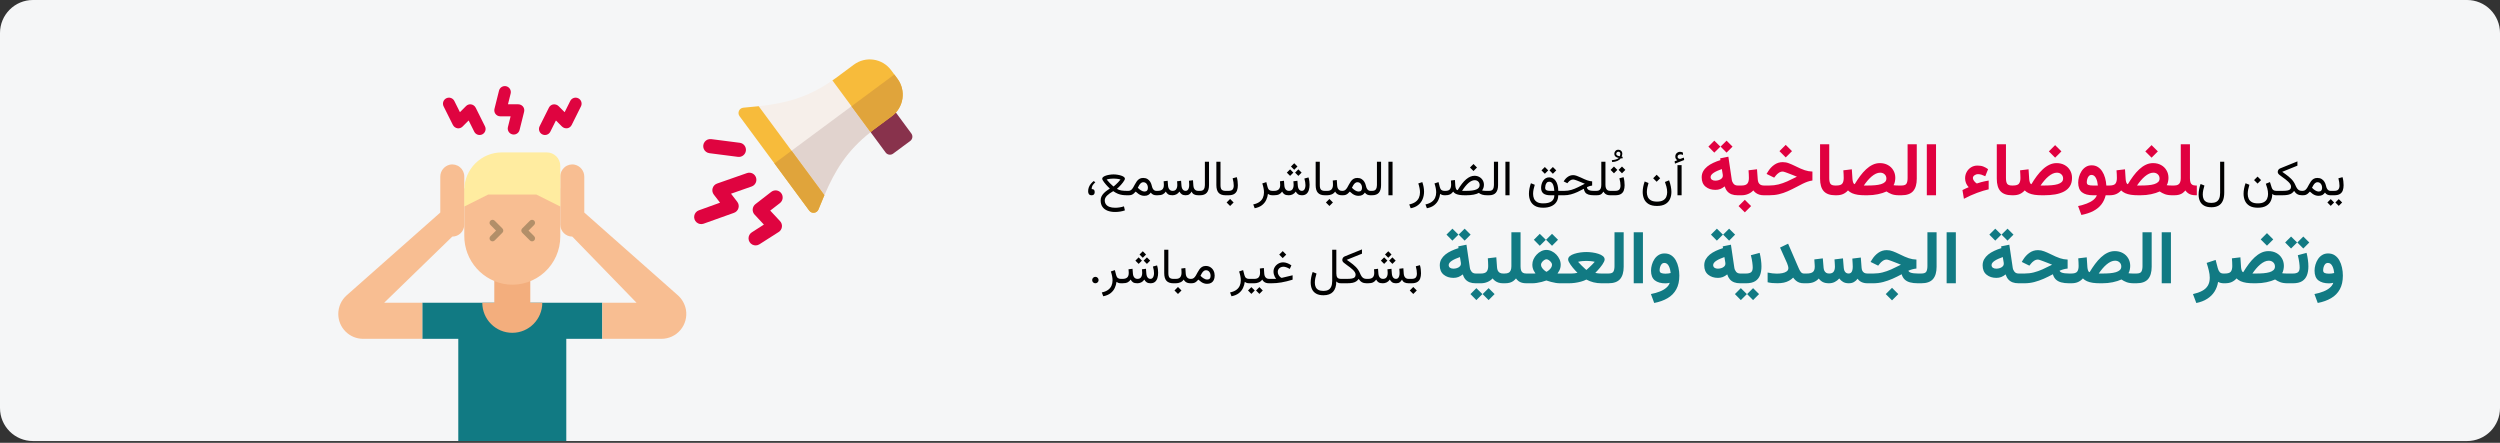 <svg width="909" height="161" viewBox="0 0 909 161" fill="none" xmlns="http://www.w3.org/2000/svg">
<rect x="0" y="0" width="909" height="161" fill="#333333" stroke="none"/>
<g clip-path="url(#clip0_104_65)">
<path d="M0 12V148.365C0 154.992 5.361 160.365 11.974 160.365H897.026C900.202 160.365 903.248 159.102 905.494 156.852C907.74 154.601 909 151.548 909 148.365V12C909 8.817 907.74 5.764 905.494 3.514C903.248 1.263 900.202 0 897.026 0H11.974C5.362 0.002 0 5.373 0 12Z" fill="#F5F6F7"/>
<path d="M324.732 55.87L330.961 51.253C331.374 50.947 331.649 50.489 331.725 49.98C331.801 49.47 331.672 48.952 331.367 48.538L324.706 39.511L315.247 46.281L322.023 55.464C322.329 55.878 322.786 56.153 323.294 56.229C323.802 56.305 324.32 56.176 324.732 55.87Z" fill="#88324C"/>
<path d="M299.74 70.974C303.547 62.094 307.853 54.865 316.544 48.039L314.696 40.918L311.806 37.002L308.486 32.503L302.663 29.23C293.479 35.646 285.262 37.587 275.861 38.617L275.915 43.307L285.598 56.428L292.663 66.001L299.74 70.974Z" fill="#F6EFEA"/>
<path d="M314.696 40.918L311.806 37.002L285.598 56.428L292.663 66.001L299.74 70.974C303.547 62.094 307.853 54.865 316.544 48.039L314.696 40.918Z" fill="#E1D3CE"/>
<path d="M268.324 57.036L257.939 55.7C257.026 55.582 256.246 54.986 255.891 54.136C255.536 53.285 255.661 52.309 256.219 51.576C256.776 50.843 257.682 50.464 258.594 50.581L268.979 51.917C270.39 52.099 271.386 53.391 271.205 54.805C271.024 56.218 269.734 57.217 268.324 57.036V57.036Z" fill="#DF0440"/>
<path d="M273.297 67.807L265.799 70.432L268.066 73.373C268.576 74.028 268.737 74.89 268.498 75.685C268.262 76.48 267.659 77.113 266.878 77.387L255.816 81.34C254.947 81.644 253.983 81.461 253.286 80.859C252.589 80.257 252.265 79.329 252.437 78.423C252.608 77.517 253.249 76.772 254.118 76.468L261.807 73.694L259.54 70.752C259.034 70.096 258.873 69.236 259.109 68.441C259.344 67.645 259.947 67.012 260.728 66.739L271.599 62.934C272.941 62.464 274.41 63.174 274.879 64.52C275.348 65.865 274.639 67.337 273.297 67.807H273.297Z" fill="#DF0440"/>
<path d="M283.634 80.414C284.158 80.976 284.404 81.742 284.306 82.505C284.209 83.267 283.777 83.947 283.129 84.358L276.117 88.832C275.339 89.326 274.358 89.365 273.543 88.937C272.728 88.508 272.203 87.676 272.166 86.755C272.129 85.833 272.586 84.962 273.365 84.469L277.751 81.662L274.363 78.027C273.869 77.496 273.62 76.781 273.678 76.057C273.742 75.335 274.101 74.671 274.67 74.223L280.433 69.761C281.559 68.89 283.175 69.098 284.044 70.226C284.914 71.354 284.706 72.974 283.581 73.845L280.055 76.575L283.634 80.414L283.634 80.414Z" fill="#DF0440"/>
<path d="M294.241 76.583C294.656 77.144 295.341 77.439 296.033 77.354C296.725 77.269 297.319 76.818 297.587 76.173C298.34 74.355 298.987 72.793 299.74 70.975L287.801 54.796L275.861 38.617C274.916 38.707 271.612 39.031 270.271 39.159C269.577 39.226 268.972 39.662 268.688 40.301C268.404 40.94 268.485 41.682 268.9 42.245L281.571 59.414L294.241 76.583Z" fill="#F7BB3B"/>
<path d="M297.587 76.172C298.34 74.354 298.987 72.792 299.74 70.974C300.232 71.641 294.014 63.216 287.801 54.796L281.571 59.414L294.241 76.583C294.657 77.144 295.341 77.439 296.033 77.354C296.726 77.269 297.319 76.818 297.587 76.172Z" fill="#E0A43B"/>
<path d="M309.603 38.634C311.86 41.692 314.116 44.75 316.544 48.039C316.929 47.736 317.298 47.419 317.691 47.127C318.926 46.213 322.452 43.595 324.301 42.226C326.368 40.696 327.743 38.406 328.123 35.86C328.503 33.313 327.858 30.72 326.329 28.651L325.177 27.091L324.025 25.53C320.84 21.226 314.781 20.317 310.478 23.498L303.869 28.397C303.475 28.689 303.064 28.949 302.663 29.23C305.09 32.519 307.347 35.576 309.603 38.634Z" fill="#F7BB3B"/>
<path d="M326.328 28.651L325.176 27.091L309.603 38.635C311.86 41.693 314.116 44.75 316.544 48.039C316.929 47.737 317.298 47.419 317.691 47.127C318.926 46.214 322.452 43.596 324.301 42.226C326.368 40.697 327.743 38.407 328.123 35.86C328.503 33.314 327.858 30.72 326.328 28.651Z" fill="#E0A43B"/>
<path d="M218.993 110.076V123.195H205.903V160.365H166.633V123.195H153.543V110.076H218.993Z" fill="#117A83"/>
<path d="M212.448 64.326V77.279L246.316 107.23C247.925 108.608 249.014 110.496 249.403 112.581C249.866 115.214 249.143 117.916 247.428 119.964C245.714 122.012 243.184 123.195 240.517 123.196H218.993V110.076H231.441L208.084 86.025C205.674 86.025 203.721 84.068 203.721 81.653V64.161C203.722 62.842 204.315 61.594 205.337 60.764C206.358 59.933 207.699 59.608 208.987 59.879C211.044 60.355 212.487 62.21 212.448 64.326Z" fill="#F8BE92"/>
<path d="M160.088 77.279V64.326C160.049 62.21 161.492 60.356 163.549 59.879C164.837 59.608 166.178 59.933 167.199 60.764C168.221 61.594 168.814 62.842 168.815 64.161V81.653C168.815 84.068 166.861 86.025 164.452 86.025L139.684 110.076H153.543V123.195H132.019C127.038 123.195 123 119.148 123 114.156C123 111.562 124.111 109.094 126.052 107.378L160.088 77.279Z" fill="#F8BE92"/>
<path d="M188.914 47.265L190.543 40.733C190.709 40.147 190.633 39.518 190.331 38.989C189.932 38.33 189.219 37.926 188.45 37.923H184.771C184.754 37.923 184.737 37.916 184.727 37.902C184.716 37.888 184.712 37.87 184.716 37.853L185.673 34.016C185.814 33.453 185.725 32.858 185.428 32.36C185.13 31.863 184.647 31.505 184.086 31.364C183.525 31.224 182.931 31.312 182.435 31.61C181.938 31.909 181.581 32.392 181.441 32.955L179.811 39.486C179.645 40.073 179.721 40.702 180.023 41.231C180.422 41.89 181.135 42.294 181.904 42.296H185.583C185.6 42.296 185.617 42.304 185.627 42.318C185.638 42.332 185.642 42.349 185.638 42.366L184.68 46.204C184.388 47.376 185.099 48.563 186.268 48.855C187.437 49.148 188.621 48.436 188.914 47.265Z" fill="#DF0440"/>
<path d="M175.36 48.856C176.438 48.316 176.874 47.002 176.335 45.922L173.004 39.245C172.671 38.528 171.993 38.032 171.209 37.932C170.559 37.87 169.916 38.102 169.454 38.564L167.286 40.736C167.273 40.749 167.255 40.755 167.237 40.752C167.219 40.749 167.204 40.738 167.196 40.722L165.197 36.715C164.938 36.196 164.484 35.802 163.935 35.618C163.386 35.435 162.787 35.478 162.27 35.737C161.752 35.996 161.359 36.451 161.176 37.001C160.993 37.551 161.036 38.152 161.294 38.67L164.625 45.347C164.959 46.065 165.636 46.561 166.42 46.661C167.07 46.723 167.714 46.491 168.176 46.029L170.344 43.856C170.357 43.844 170.375 43.838 170.393 43.841C170.411 43.843 170.426 43.855 170.434 43.871L172.433 47.878C172.691 48.397 173.145 48.791 173.694 48.974C174.243 49.158 174.842 49.115 175.36 48.856Z" fill="#DF0440"/>
<path d="M200.103 47.879L202.102 43.871C202.11 43.855 202.126 43.844 202.144 43.841C202.162 43.838 202.18 43.844 202.193 43.857L204.271 45.94C204.814 46.515 205.613 46.77 206.388 46.617C207.024 46.47 207.562 46.046 207.854 45.461L211.242 38.671C211.781 37.591 211.344 36.278 210.267 35.738C209.749 35.479 209.15 35.436 208.601 35.619C208.052 35.803 207.598 36.197 207.34 36.716L205.34 40.723C205.332 40.739 205.317 40.751 205.299 40.753C205.281 40.756 205.262 40.75 205.249 40.737L203.172 38.655C202.629 38.08 201.829 37.824 201.054 37.978C200.418 38.125 199.881 38.549 199.588 39.133L196.2 45.923C195.942 46.442 195.899 47.042 196.082 47.593C196.265 48.143 196.659 48.597 197.176 48.856C197.694 49.116 198.293 49.158 198.842 48.975C199.391 48.792 199.844 48.397 200.103 47.879Z" fill="#DF0440"/>
<path d="M179.723 110.076V96.958H192.813V110.076H197.176C197.176 116.114 192.293 121.009 186.268 121.009C180.244 121.009 175.36 116.114 175.36 110.076H179.723Z" fill="#F3AE7D"/>
<path d="M168.815 68.534V85.63C168.729 94.781 175.601 102.496 184.682 103.447C189.567 103.893 194.413 102.258 198.035 98.944C201.657 95.63 203.721 90.941 203.721 86.025V68.534H168.815Z" fill="#F8BE92"/>
<path d="M168.815 75.093L177.541 70.72H194.995L203.721 75.093V60.335C203.721 57.618 201.523 55.415 198.812 55.415H182.451C174.92 55.415 168.815 61.533 168.815 69.081L168.815 75.093Z" fill="#FFECA0"/>
<path d="M194.223 85.893L192.174 83.839L194.223 81.785C194.428 81.58 194.543 81.302 194.543 81.012C194.543 80.722 194.428 80.444 194.223 80.239C193.797 79.812 193.106 79.812 192.68 80.239L189.86 83.066C189.655 83.271 189.54 83.549 189.54 83.839C189.54 84.129 189.655 84.407 189.86 84.612L192.68 87.439C192.885 87.644 193.163 87.759 193.452 87.759C193.741 87.759 194.019 87.644 194.223 87.439C194.428 87.234 194.543 86.956 194.543 86.666C194.543 86.376 194.428 86.098 194.223 85.893Z" fill="#B28F69"/>
<path d="M182.676 84.612C183.102 84.185 183.102 83.493 182.676 83.066L179.856 80.239C179.43 79.812 178.739 79.812 178.313 80.239C177.887 80.666 177.887 81.358 178.313 81.785L180.362 83.839L178.313 85.893C178.108 86.098 177.994 86.376 177.994 86.666C177.994 86.956 178.108 87.234 178.313 87.439C178.518 87.644 178.795 87.759 179.084 87.759C179.374 87.759 179.651 87.644 179.856 87.439L182.676 84.612Z" fill="#B28F69"/>
<path d="M398.254 66.28L397.674 65.823C397.275 66.134 396.921 66.48 396.61 66.86C396.306 67.241 396.068 67.657 395.898 68.108C395.729 68.554 395.644 69.043 395.644 69.576C395.644 70.01 395.743 70.356 395.942 70.613C396.147 70.871 396.481 71 396.944 71C397.308 71 397.58 70.897 397.762 70.692C397.943 70.481 398.034 70.197 398.034 69.84C398.034 69.477 397.952 69.204 397.788 69.022C397.63 68.841 397.343 68.75 396.927 68.75C396.927 68.217 397.044 67.766 397.278 67.397C397.519 67.027 397.844 66.655 398.254 66.28ZM404.89 64.927C405.159 64.927 405.54 64.95 406.032 64.997C406.524 65.038 406.987 65.132 407.421 65.278C407.14 65.636 406.85 65.97 406.551 66.28C406.258 66.585 405.985 66.855 405.733 67.089C405.481 67.317 405.276 67.496 405.118 67.625C404.966 67.754 404.89 67.818 404.89 67.818C404.89 67.818 404.758 67.707 404.494 67.484C404.236 67.256 403.914 66.951 403.527 66.57C403.141 66.184 402.757 65.753 402.376 65.278C402.81 65.132 403.27 65.038 403.756 64.997C404.248 64.95 404.626 64.927 404.89 64.927ZM403.536 68.557C403.202 68.773 402.842 69.019 402.455 69.295C402.074 69.57 401.711 69.881 401.365 70.227C401.025 70.572 400.744 70.962 400.521 71.395C400.305 71.829 400.196 72.315 400.196 72.855C400.196 73.792 400.413 74.574 400.847 75.201C401.286 75.828 401.901 76.297 402.692 76.607C403.483 76.918 404.403 77.073 405.452 77.073C406.114 77.073 406.747 77.02 407.351 76.915C407.96 76.815 408.514 76.675 409.012 76.493L408.669 75.025C408.142 75.201 407.608 75.33 407.069 75.412C406.53 75.5 406.006 75.544 405.496 75.544C404.652 75.544 403.946 75.433 403.378 75.21C402.815 74.993 402.394 74.683 402.112 74.278C401.831 73.874 401.69 73.399 401.69 72.855C401.69 72.544 401.761 72.245 401.901 71.958C402.048 71.671 402.256 71.39 402.525 71.114C402.801 70.839 403.126 70.569 403.501 70.306C403.882 70.036 404.307 69.769 404.775 69.506C405.385 69.928 405.956 70.247 406.489 70.464C407.028 70.675 407.564 70.818 408.098 70.894C408.631 70.965 409.193 71 409.785 71H410.312V69.4H409.785C408.988 69.4 408.3 69.353 407.72 69.26C407.14 69.166 406.604 68.967 406.111 68.662C406.328 68.486 406.565 68.269 406.823 68.012C407.087 67.754 407.348 67.478 407.605 67.186C407.863 66.893 408.098 66.606 408.309 66.324C408.525 66.037 408.698 65.776 408.827 65.542C408.956 65.302 409.021 65.114 409.021 64.98C409.021 64.739 408.892 64.522 408.634 64.329C408.376 64.136 408.039 63.972 407.623 63.837C407.213 63.702 406.768 63.6 406.287 63.529C405.807 63.453 405.341 63.415 404.89 63.415C404.433 63.415 403.964 63.453 403.483 63.529C403.003 63.6 402.555 63.702 402.139 63.837C401.729 63.972 401.397 64.136 401.146 64.329C400.894 64.522 400.768 64.739 400.768 64.98C400.768 65.114 400.829 65.296 400.952 65.524C401.081 65.753 401.248 66.005 401.453 66.28C401.658 66.556 401.884 66.834 402.13 67.115C402.376 67.397 402.622 67.663 402.868 67.915C403.114 68.167 403.337 68.381 403.536 68.557ZM410.348 71C410.775 71 411.133 70.95 411.42 70.851C411.707 70.745 411.968 70.593 412.202 70.394C412.437 70.194 412.68 69.951 412.932 69.664C413.289 70.004 413.635 70.288 413.969 70.517C414.303 70.745 414.643 70.915 414.988 71.026C415.334 71.144 415.703 71.202 416.096 71.202C416.676 71.202 417.147 71.097 417.511 70.886C417.874 70.669 418.179 70.382 418.425 70.024C418.647 70.364 418.938 70.613 419.295 70.772C419.652 70.924 420.019 71 420.394 71H420.631V69.4H420.402C420.15 69.4 419.919 69.333 419.708 69.198C419.497 69.064 419.315 68.864 419.163 68.601C419.011 68.331 418.894 68.006 418.812 67.625C418.694 67.068 418.504 66.57 418.24 66.131C417.977 65.691 417.631 65.343 417.203 65.085C416.775 64.827 416.254 64.698 415.639 64.698C415.1 64.698 414.646 64.812 414.276 65.041C413.913 65.264 413.603 65.554 413.345 65.911C413.087 66.269 412.853 66.649 412.642 67.054C412.437 67.452 412.229 67.83 412.018 68.188C411.807 68.545 411.566 68.838 411.297 69.066C411.027 69.289 410.696 69.4 410.304 69.4H409.979V71H410.348ZM415.674 66.254C416.207 66.254 416.623 66.45 416.922 66.843C417.227 67.23 417.379 67.728 417.379 68.337C417.379 68.765 417.271 69.09 417.054 69.312C416.843 69.535 416.518 69.647 416.078 69.647C415.914 69.647 415.727 69.611 415.516 69.541C415.311 69.471 415.088 69.362 414.848 69.216C414.666 69.105 414.479 68.97 414.285 68.811C414.092 68.653 413.898 68.475 413.705 68.275C413.857 67.941 414.03 67.619 414.224 67.309C414.417 66.998 414.634 66.746 414.874 66.553C415.114 66.353 415.381 66.254 415.674 66.254ZM431.099 71C431.673 71 432.118 70.883 432.435 70.648C432.757 70.414 433.041 70.08 433.287 69.647C433.439 70.098 433.721 70.438 434.131 70.666C434.541 70.889 435.054 71 435.669 71H435.897V69.4H435.651C435.294 69.4 434.989 69.321 434.737 69.163C434.491 69.005 434.298 68.785 434.157 68.504C434.017 68.223 433.935 67.894 433.911 67.519L433.771 65.542L432.303 65.718C432.332 66.093 432.353 66.394 432.364 66.623C432.382 66.852 432.391 67.071 432.391 67.282C432.391 67.704 432.341 68.076 432.241 68.398C432.147 68.715 432.004 68.961 431.811 69.137C431.623 69.312 431.383 69.4 431.09 69.4C430.756 69.4 430.48 69.31 430.264 69.128C430.053 68.946 429.892 68.712 429.78 68.425C429.675 68.138 429.61 67.836 429.587 67.519L429.446 65.727L427.979 65.911C428.002 66.157 428.02 66.362 428.031 66.526C428.043 66.685 428.052 66.822 428.058 66.939C428.063 67.051 428.066 67.159 428.066 67.265C428.066 67.892 427.932 68.404 427.662 68.803C427.398 69.201 426.956 69.4 426.335 69.4C425.989 69.4 425.699 69.312 425.465 69.137C425.23 68.961 425.049 68.73 424.92 68.442C424.797 68.155 424.724 67.848 424.7 67.519L424.56 65.727L423.092 65.911C423.115 66.157 423.133 66.362 423.145 66.526C423.156 66.69 423.165 66.828 423.171 66.939C423.177 67.051 423.18 67.159 423.18 67.265C423.18 68.003 422.992 68.545 422.617 68.891C422.242 69.231 421.68 69.4 420.93 69.4H420.297V71H420.912C421.703 71 422.327 70.886 422.784 70.657C423.241 70.423 423.607 70.089 423.883 69.655C424.1 70.089 424.39 70.423 424.753 70.657C425.122 70.886 425.644 71 426.317 71C426.786 71 427.243 70.894 427.688 70.684C428.134 70.473 428.521 70.13 428.849 69.655C429.065 70.083 429.353 70.414 429.71 70.648C430.073 70.883 430.536 71 431.099 71ZM435.59 69.4V71H436.302C437.438 71 438.271 70.689 438.798 70.068C439.331 69.441 439.598 68.519 439.598 67.3V58.81H438.095V67.309C438.095 67.906 437.972 68.404 437.726 68.803C437.485 69.201 437.014 69.4 436.311 69.4H435.59ZM442.27 58.81V67.291C442.27 68.574 442.545 69.515 443.096 70.112C443.646 70.704 444.481 71 445.601 71H445.812V69.4H445.601C444.985 69.4 444.525 69.257 444.221 68.97C443.922 68.683 443.772 68.126 443.772 67.3V58.81H442.27ZM445.46 69.4V71H445.882V69.4H445.46ZM447.271 72.345L445.996 73.619L447.271 74.894L448.545 73.619L447.271 72.345ZM446.629 71C447.555 71 448.267 70.842 448.765 70.525C449.263 70.209 449.605 69.778 449.793 69.233C449.986 68.683 450.083 68.056 450.083 67.353C450.083 66.925 450.054 66.444 449.995 65.911C449.937 65.378 449.837 64.88 449.696 64.417L448.193 64.821C448.328 65.302 448.428 65.785 448.492 66.272C448.557 66.758 448.589 67.165 448.589 67.493C448.589 68.079 448.454 68.545 448.185 68.891C447.921 69.231 447.396 69.4 446.611 69.4H445.662V71H446.629ZM462.678 71H462.906V69.4H462.581C462.153 69.4 461.799 69.298 461.518 69.093C461.236 68.888 461.031 68.539 460.902 68.047L460.428 66.21L458.969 66.702C459.162 67.27 459.312 67.83 459.417 68.381C459.528 68.926 459.584 69.447 459.584 69.945C459.584 70.654 459.455 71.302 459.197 71.888C458.945 72.474 458.535 72.975 457.967 73.391C457.398 73.812 456.637 74.126 455.682 74.331L456.2 75.72C457.308 75.503 458.198 75.128 458.872 74.595C459.546 74.061 460.05 73.435 460.384 72.714C460.724 71.999 460.938 71.258 461.025 70.49C461.178 70.613 461.389 70.731 461.658 70.842C461.934 70.947 462.273 71 462.678 71ZM470.579 59.355L469.393 60.541L470.579 61.727L471.766 60.541L470.579 59.355ZM472.082 61.578L470.896 62.765L472.082 63.951L473.269 62.765L472.082 61.578ZM469.076 61.578L467.89 62.765L469.076 63.951L470.263 62.765L469.076 61.578ZM468.61 71C469.079 71 469.536 70.894 469.981 70.684C470.427 70.473 470.813 70.13 471.142 69.655C471.358 70.083 471.646 70.414 472.003 70.648C472.366 70.883 472.826 71 473.383 71C474.074 70.994 474.622 70.821 475.026 70.481C475.431 70.136 475.721 69.676 475.896 69.102C476.072 68.522 476.16 67.88 476.16 67.177C476.16 66.749 476.131 66.312 476.072 65.867C476.014 65.422 475.914 64.968 475.773 64.505L474.271 64.909C474.405 65.39 474.505 65.829 474.569 66.228C474.634 66.626 474.666 66.989 474.666 67.317C474.666 67.71 474.616 68.064 474.517 68.381C474.423 68.691 474.279 68.94 474.086 69.128C473.893 69.31 473.652 69.4 473.365 69.4C473.043 69.4 472.773 69.31 472.557 69.128C472.346 68.946 472.185 68.712 472.073 68.425C471.968 68.138 471.903 67.836 471.88 67.519L471.739 65.727L470.271 65.911C470.295 66.157 470.312 66.362 470.324 66.526C470.336 66.685 470.345 66.822 470.351 66.939C470.356 67.051 470.359 67.159 470.359 67.265C470.359 67.892 470.225 68.404 469.955 68.803C469.691 69.201 469.249 69.4 468.628 69.4C468.282 69.4 467.992 69.312 467.758 69.137C467.523 68.961 467.342 68.73 467.213 68.442C467.09 68.155 467.017 67.848 466.993 67.519L466.853 65.727L465.385 65.911C465.408 66.157 465.426 66.362 465.438 66.526C465.449 66.69 465.458 66.828 465.464 66.939C465.47 67.051 465.473 67.159 465.473 67.265C465.473 68.003 465.285 68.545 464.91 68.891C464.535 69.231 463.973 69.4 463.223 69.4H462.59V71H463.205C463.996 71 464.62 70.886 465.077 70.657C465.534 70.423 465.9 70.089 466.176 69.655C466.393 70.089 466.683 70.423 467.046 70.657C467.415 70.886 467.937 71 468.61 71ZM478.375 58.81V67.291C478.375 68.574 478.65 69.515 479.201 70.112C479.752 70.704 480.587 71 481.706 71H481.917V69.4H481.706C481.091 69.4 480.631 69.257 480.326 68.97C480.027 68.683 479.878 68.126 479.878 67.3V58.81H478.375ZM481.565 69.4V71H481.987V69.4H481.565ZM483.376 72.345L482.102 73.619L483.376 74.894L484.65 73.619L483.376 72.345ZM484.589 65.63C484.612 65.882 484.63 66.134 484.642 66.386C484.659 66.638 484.668 66.904 484.668 67.186C484.668 67.877 484.507 68.419 484.185 68.811C483.868 69.204 483.338 69.4 482.594 69.4H481.768V71H482.594C483.156 71 483.695 70.892 484.211 70.675C484.727 70.458 485.143 70.118 485.459 69.655C485.617 69.942 485.808 70.186 486.03 70.385C486.253 70.584 486.522 70.736 486.839 70.842C487.155 70.947 487.53 71 487.964 71H488.157V69.4H487.981C487.606 69.4 487.29 69.321 487.032 69.163C486.78 69.005 486.584 68.785 486.443 68.504C486.303 68.217 486.221 67.886 486.197 67.511L486.057 65.454L484.589 65.63ZM488.201 71C488.629 71 488.986 70.95 489.273 70.851C489.561 70.745 489.821 70.593 490.056 70.394C490.29 70.194 490.533 69.951 490.785 69.664C491.143 70.004 491.488 70.288 491.822 70.517C492.156 70.745 492.496 70.915 492.842 71.026C493.188 71.144 493.557 71.202 493.949 71.202C494.529 71.202 495.001 71.097 495.364 70.886C495.728 70.669 496.032 70.382 496.278 70.024C496.501 70.364 496.791 70.613 497.148 70.772C497.506 70.924 497.872 71 498.247 71H498.484V69.4H498.256C498.004 69.4 497.772 69.333 497.562 69.198C497.351 69.064 497.169 68.864 497.017 68.601C496.864 68.331 496.747 68.006 496.665 67.625C496.548 67.068 496.357 66.57 496.094 66.131C495.83 65.691 495.484 65.343 495.057 65.085C494.629 64.827 494.107 64.698 493.492 64.698C492.953 64.698 492.499 64.812 492.13 65.041C491.767 65.264 491.456 65.554 491.198 65.911C490.94 66.269 490.706 66.649 490.495 67.054C490.29 67.452 490.082 67.83 489.871 68.188C489.66 68.545 489.42 68.838 489.15 69.066C488.881 69.289 488.55 69.4 488.157 69.4H487.832V71H488.201ZM493.527 66.254C494.061 66.254 494.477 66.45 494.775 66.843C495.08 67.23 495.232 67.728 495.232 68.337C495.232 68.765 495.124 69.09 494.907 69.312C494.696 69.535 494.371 69.647 493.932 69.647C493.768 69.647 493.58 69.611 493.369 69.541C493.164 69.471 492.941 69.362 492.701 69.216C492.52 69.105 492.332 68.97 492.139 68.811C491.945 68.653 491.752 68.475 491.559 68.275C491.711 67.941 491.884 67.619 492.077 67.309C492.271 66.998 492.487 66.746 492.728 66.553C492.968 66.353 493.234 66.254 493.527 66.254ZM498.15 69.4V71H498.862C499.999 71 500.831 70.689 501.358 70.068C501.892 69.441 502.158 68.519 502.158 67.3V58.81H500.655V67.309C500.655 67.906 500.532 68.404 500.286 68.803C500.046 69.201 499.574 69.4 498.871 69.4H498.15ZM506.333 58.81H504.83V70.991H506.333V58.81ZM512.925 75.728C514.044 75.512 514.961 75.11 515.676 74.524C516.396 73.944 516.927 73.235 517.267 72.397C517.612 71.565 517.785 70.66 517.785 69.682C517.785 69.125 517.729 68.554 517.618 67.968C517.513 67.382 517.357 66.796 517.152 66.21L515.693 66.702C515.887 67.27 516.036 67.83 516.142 68.381C516.253 68.926 516.309 69.447 516.309 69.945C516.309 70.654 516.18 71.302 515.922 71.888C515.67 72.474 515.26 72.975 514.691 73.391C514.123 73.812 513.361 74.126 512.406 74.331L512.925 75.728ZM525.291 71H525.52V69.4H525.194C524.767 69.4 524.412 69.298 524.131 69.093C523.85 68.888 523.645 68.539 523.516 68.047L523.041 66.21L521.582 66.702C521.775 67.27 521.925 67.83 522.03 68.381C522.142 68.926 522.197 69.447 522.197 69.945C522.197 70.654 522.068 71.302 521.811 71.888C521.559 72.474 521.148 72.975 520.58 73.391C520.012 73.812 519.25 74.126 518.295 74.331L518.813 75.72C519.921 75.503 520.812 75.128 521.485 74.595C522.159 74.061 522.663 73.435 522.997 72.714C523.337 71.999 523.551 71.258 523.639 70.49C523.791 70.613 524.002 70.731 524.271 70.842C524.547 70.947 524.887 71 525.291 71ZM535.759 59.636L534.484 60.91L535.759 62.185L537.033 60.91L535.759 59.636ZM536.189 65.516C536.734 65.516 537.171 65.686 537.499 66.025C537.833 66.365 538 66.793 538 67.309C538 67.672 537.897 67.985 537.692 68.249C537.487 68.513 537.18 68.73 536.77 68.899C536.359 69.069 535.844 69.195 535.223 69.277C534.602 69.359 533.872 69.4 533.034 69.4H531.61C532.021 68.756 532.425 68.19 532.823 67.704C533.222 67.218 533.611 66.814 533.992 66.491C534.379 66.163 534.754 65.92 535.117 65.762C535.486 65.598 535.844 65.516 536.189 65.516ZM533.069 71C534.106 71 535.018 70.924 535.803 70.772C536.588 70.619 537.221 70.408 537.701 70.139C538.029 70.408 538.434 70.619 538.914 70.772C539.4 70.924 540.016 71 540.76 71H541.006V69.4H540.751C540.394 69.4 540.098 69.394 539.863 69.383C539.629 69.365 539.433 69.345 539.274 69.321C539.122 69.292 538.99 69.263 538.879 69.233C539.102 68.94 539.269 68.627 539.38 68.293C539.491 67.959 539.55 67.602 539.556 67.221C539.556 66.594 539.409 66.031 539.116 65.533C538.823 65.035 538.416 64.643 537.895 64.356C537.379 64.062 536.787 63.916 536.119 63.916C535.615 63.916 535.111 64.022 534.607 64.232C534.109 64.443 533.605 64.763 533.096 65.19C532.592 65.618 532.082 66.16 531.566 66.816C531.057 67.467 530.541 68.237 530.02 69.128C529.738 69.128 529.53 68.958 529.396 68.618C529.261 68.272 529.179 67.903 529.149 67.511L529.018 65.454L527.55 65.63C527.562 65.905 527.576 66.163 527.594 66.403C527.617 66.644 527.629 66.904 527.629 67.186C527.629 67.848 527.485 68.384 527.198 68.794C526.917 69.198 526.366 69.4 525.546 69.4H525.212L525.203 71H525.546C526.249 71 526.812 70.894 527.233 70.684C527.661 70.467 528.045 70.127 528.385 69.664C528.566 69.945 528.827 70.186 529.167 70.385C529.507 70.584 529.958 70.736 530.521 70.842C531.083 70.947 531.777 71 532.604 71H533.069ZM540.689 69.4V71H541.401C542.538 71 543.37 70.689 543.897 70.068C544.431 69.441 544.697 68.519 544.697 67.3V58.81H543.194V67.309C543.194 67.906 543.071 68.404 542.825 68.803C542.585 69.201 542.113 69.4 541.41 69.4H540.689ZM548.872 58.81H547.369V70.991H548.872V58.81ZM561.106 75.526C562.243 75.526 563.219 75.345 564.033 74.981C564.854 74.624 565.48 74.108 565.914 73.435C566.354 72.761 566.573 71.949 566.573 71H567.61V69.4H566.591C566.579 68.609 566.491 67.909 566.327 67.3C566.169 66.69 565.943 66.178 565.65 65.762C565.357 65.34 565.012 65.023 564.613 64.812C564.221 64.596 563.784 64.487 563.304 64.487C562.812 64.487 562.381 64.599 562.012 64.821C561.643 65.044 561.332 65.343 561.08 65.718C560.834 66.087 560.649 66.497 560.526 66.948C560.403 67.399 560.342 67.851 560.342 68.302C560.342 69.204 560.617 69.881 561.168 70.332C561.725 70.777 562.56 71 563.673 71H565.167C565.167 71.955 564.833 72.685 564.165 73.189C563.497 73.692 562.478 73.944 561.106 73.944C560.175 73.944 559.442 73.789 558.909 73.478C558.376 73.168 557.995 72.752 557.767 72.231C557.544 71.709 557.433 71.132 557.433 70.499C557.433 69.966 557.491 69.415 557.608 68.847C557.726 68.278 557.869 67.725 558.039 67.186L556.642 66.623C556.419 67.244 556.243 67.883 556.114 68.539C555.985 69.189 555.921 69.825 555.921 70.446C555.921 71.366 556.088 72.21 556.422 72.978C556.762 73.751 557.31 74.369 558.065 74.832C558.827 75.295 559.841 75.526 561.106 75.526ZM563.585 69.4C562.964 69.4 562.513 69.312 562.231 69.137C561.956 68.955 561.818 68.659 561.818 68.249C561.818 67.985 561.859 67.684 561.941 67.344C562.029 67.004 562.179 66.708 562.39 66.456C562.606 66.198 562.902 66.069 563.277 66.069C563.559 66.069 563.808 66.137 564.024 66.272C564.241 66.406 564.426 66.611 564.578 66.887C564.73 67.162 564.854 67.511 564.947 67.933C565.041 68.349 565.105 68.838 565.141 69.4H563.585ZM564.622 60.726L563.4 61.947L564.622 63.187L565.853 61.947L564.622 60.726ZM561.704 60.726L560.482 61.947L561.704 63.187L562.935 61.947L561.704 60.726ZM580.056 69.4H579.581C579.024 69.4 578.556 69.356 578.175 69.269C577.8 69.175 577.516 69.028 577.322 68.829C577.129 68.624 577.029 68.36 577.023 68.038C577.404 67.856 577.75 67.722 578.061 67.634C578.371 67.546 578.652 67.49 578.904 67.467V65.946C578.641 65.929 578.365 65.891 578.078 65.832C577.791 65.773 577.483 65.689 577.155 65.577C576.833 65.466 576.479 65.325 576.092 65.155C575.705 64.985 575.274 64.786 574.8 64.558C574.255 64.294 573.748 64.083 573.279 63.925C572.816 63.761 572.395 63.679 572.014 63.679C571.322 63.679 570.689 63.869 570.115 64.25C569.547 64.625 569.069 65.126 568.683 65.753L568.551 65.964L569.896 66.623L570.133 66.324C570.361 66.031 570.64 65.782 570.968 65.577C571.302 65.366 571.647 65.261 572.005 65.261C572.157 65.261 572.348 65.296 572.576 65.366C572.805 65.431 573.077 65.524 573.394 65.647C573.71 65.77 574.076 65.917 574.492 66.087C574.779 66.198 575.011 66.295 575.187 66.377C575.362 66.453 575.526 66.523 575.679 66.588C575.837 66.652 576.027 66.726 576.25 66.808C575.377 67.265 574.542 67.689 573.745 68.082C572.954 68.475 572.154 68.794 571.346 69.04C570.543 69.28 569.682 69.4 568.762 69.4H567.285V71H568.735C569.573 71 570.391 70.892 571.188 70.675C571.984 70.458 572.772 70.171 573.552 69.814C574.331 69.456 575.107 69.066 575.881 68.644C575.963 69.189 576.139 69.638 576.408 69.989C576.678 70.335 577.067 70.59 577.577 70.754C578.093 70.918 578.749 71 579.546 71H580.056V69.4ZM582.235 67.15C582.235 67.578 582.188 67.962 582.095 68.302C582.001 68.642 581.825 68.911 581.567 69.11C581.315 69.304 580.943 69.4 580.451 69.4H579.73V71H580.469C580.99 71 581.4 70.95 581.699 70.851C582.004 70.745 582.253 70.593 582.446 70.394C582.646 70.194 582.842 69.951 583.035 69.664C583.188 69.951 583.372 70.194 583.589 70.394C583.812 70.593 584.078 70.745 584.389 70.851C584.705 70.95 585.083 71 585.522 71H585.769V69.4H585.505C585.054 69.4 584.699 69.307 584.441 69.119C584.184 68.926 584.002 68.662 583.896 68.328C583.791 67.988 583.738 67.605 583.738 67.177V58.81H582.235V67.15ZM589.943 57.605L590.014 57.016C589.92 57.004 589.847 56.995 589.794 56.989C589.741 56.983 589.686 56.977 589.627 56.972C589.703 56.784 589.762 56.602 589.803 56.427C589.844 56.245 589.864 56.066 589.864 55.891C589.864 55.457 589.727 55.108 589.451 54.845C589.176 54.575 588.83 54.44 588.414 54.44C587.998 54.44 587.652 54.584 587.377 54.871C587.102 55.152 586.964 55.489 586.964 55.882C586.964 56.216 587.043 56.491 587.201 56.708C587.365 56.925 587.573 57.089 587.825 57.2C588.083 57.312 588.347 57.379 588.616 57.402C588.405 57.625 588.074 57.81 587.623 57.956C587.172 58.097 586.653 58.193 586.067 58.246L586.182 58.923C586.914 58.882 587.547 58.744 588.08 58.51C588.619 58.275 589.032 57.956 589.319 57.552C589.437 57.563 589.539 57.575 589.627 57.587C589.715 57.593 589.82 57.599 589.943 57.605ZM588.924 56.831C588.701 56.778 588.493 56.72 588.3 56.655C588.112 56.591 587.96 56.503 587.843 56.392C587.731 56.274 587.676 56.116 587.676 55.917C587.676 55.73 587.746 55.557 587.887 55.398C588.033 55.24 588.221 55.161 588.449 55.161C588.648 55.161 588.815 55.228 588.95 55.363C589.091 55.498 589.161 55.677 589.161 55.899C589.161 56.04 589.138 56.195 589.091 56.365C589.044 56.529 588.988 56.685 588.924 56.831ZM585.443 69.4V71H586.472V69.4H585.443ZM589.75 60.55L588.528 61.772L589.75 63.011L590.98 61.772L589.75 60.55ZM586.832 60.55L585.61 61.772L586.832 63.011L588.062 61.772L586.832 60.55ZM587.254 71C588.18 71 588.892 70.842 589.39 70.525C589.888 70.209 590.23 69.778 590.418 69.233C590.611 68.683 590.708 68.056 590.708 67.353C590.708 66.925 590.679 66.444 590.62 65.911C590.562 65.378 590.462 64.88 590.321 64.417L588.818 64.821C588.953 65.302 589.053 65.785 589.117 66.272C589.182 66.758 589.214 67.165 589.214 67.493C589.214 68.079 589.079 68.545 588.81 68.891C588.546 69.231 588.021 69.4 587.236 69.4H586.287V71H587.254ZM602.362 63.538L601.088 64.812L602.362 66.087L603.637 64.812L602.362 63.538ZM602.468 73.303C601.536 73.303 600.804 73.147 600.271 72.837C599.737 72.526 599.356 72.11 599.128 71.589C598.905 71.067 598.794 70.49 598.794 69.857C598.794 69.324 598.853 68.773 598.97 68.205C599.087 67.637 599.23 67.083 599.4 66.544L598.003 65.981C597.78 66.603 597.604 67.241 597.476 67.897C597.347 68.548 597.282 69.184 597.282 69.805C597.282 70.725 597.449 71.568 597.783 72.336C598.123 73.109 598.671 73.728 599.427 74.19C600.188 74.653 601.202 74.885 602.468 74.885C603.692 74.885 604.691 74.668 605.465 74.234C606.238 73.801 606.807 73.2 607.17 72.433C607.539 71.665 607.724 70.786 607.724 69.796C607.724 69.151 607.65 68.475 607.504 67.766C607.363 67.051 607.155 66.315 606.88 65.56L605.377 66.166C605.541 66.6 605.717 67.156 605.904 67.836C606.092 68.516 606.186 69.204 606.186 69.901C606.186 70.493 606.077 71.047 605.86 71.562C605.649 72.084 605.274 72.503 604.735 72.819C604.202 73.142 603.446 73.303 602.468 73.303ZM609.859 58.265L608.893 58.643L609.016 59.504L612.364 58.177L612.241 57.307L611.081 57.728C611.063 57.734 611.046 57.74 611.028 57.746C611.017 57.752 611.005 57.755 610.993 57.755C610.665 57.802 610.41 57.74 610.229 57.57C610.053 57.395 609.962 57.216 609.956 57.034C609.956 56.741 610.062 56.519 610.272 56.366C610.489 56.214 610.724 56.138 610.976 56.138C611.11 56.138 611.257 56.149 611.415 56.173C611.573 56.196 611.743 56.255 611.925 56.349L611.916 55.478C611.752 55.379 611.582 55.309 611.406 55.268C611.236 55.221 611.052 55.197 610.853 55.197C610.407 55.197 610.009 55.358 609.657 55.681C609.312 56.003 609.139 56.416 609.139 56.92C609.139 57.266 609.209 57.538 609.35 57.737C609.49 57.937 609.66 58.112 609.859 58.265ZM611.433 60.04H609.93V70.991H611.433V60.04ZM808.738 69.981V58.81H807.235V70.139C807.235 70.988 807.118 71.68 806.884 72.213C806.649 72.752 806.298 73.147 805.829 73.399C805.36 73.651 804.774 73.777 804.071 73.777C803.315 73.777 802.706 73.657 802.243 73.417C801.786 73.183 801.452 72.84 801.241 72.389C801.03 71.943 800.925 71.404 800.925 70.772C800.925 70.238 800.983 69.688 801.101 69.119C801.218 68.551 801.361 67.997 801.531 67.458L800.134 66.895C799.911 67.517 799.735 68.155 799.606 68.811C799.478 69.462 799.413 70.098 799.413 70.719C799.413 71.639 799.574 72.447 799.896 73.144C800.219 73.842 800.723 74.384 801.408 74.77C802.094 75.163 802.981 75.359 804.071 75.359C805.085 75.359 805.938 75.169 806.629 74.788C807.32 74.407 807.845 73.818 808.202 73.022C808.56 72.231 808.738 71.217 808.738 69.981ZM820.85 64.206L819.575 65.481L820.85 66.755L822.124 65.481L820.85 64.206ZM820.946 73.944C820.015 73.944 819.282 73.789 818.749 73.478C818.216 73.168 817.835 72.752 817.606 72.231C817.384 71.709 817.272 71.132 817.272 70.499C817.272 69.966 817.331 69.415 817.448 68.847C817.565 68.278 817.709 67.725 817.879 67.186L816.481 66.623C816.259 67.244 816.083 67.883 815.954 68.539C815.825 69.189 815.761 69.825 815.761 70.446C815.761 71.366 815.928 72.21 816.262 72.978C816.602 73.751 817.149 74.369 817.905 74.832C818.667 75.295 819.681 75.526 820.946 75.526C822.165 75.526 823.158 75.312 823.926 74.885C824.699 74.457 825.271 73.862 825.64 73.101C826.009 72.345 826.196 71.478 826.202 70.499C826.39 70.681 826.589 70.81 826.8 70.886C827.017 70.962 827.33 71 827.74 71H828.039V69.4H827.705C827.225 69.4 826.85 69.304 826.58 69.11C826.316 68.917 826.126 68.633 826.009 68.258L825.358 66.201L823.855 66.808C824.02 67.241 824.195 67.798 824.383 68.478C824.57 69.157 824.664 69.846 824.664 70.543C824.664 71.135 824.556 71.689 824.339 72.204C824.128 72.726 823.753 73.144 823.214 73.461C822.681 73.783 821.925 73.944 820.946 73.944ZM829.814 62.475L835.343 60.233V58.678L829.023 61.244C828.754 61.355 828.546 61.534 828.399 61.78C828.259 62.026 828.188 62.273 828.188 62.519C828.188 62.718 828.241 62.905 828.347 63.081C828.452 63.251 828.599 63.412 828.786 63.565C829.132 63.84 829.498 64.118 829.885 64.399C830.277 64.675 830.658 64.953 831.027 65.234C831.396 65.516 831.73 65.803 832.029 66.096C832.334 66.383 832.574 66.676 832.75 66.975C832.932 67.273 833.022 67.578 833.022 67.889C833.022 68.287 832.914 68.598 832.697 68.82C832.486 69.037 832.146 69.189 831.678 69.277C831.215 69.359 830.603 69.4 829.841 69.4H827.723V71H829.85C830.711 71 831.411 70.941 831.95 70.824C832.495 70.701 832.935 70.522 833.269 70.288C833.608 70.054 833.896 69.764 834.13 69.418C834.487 69.969 834.892 70.37 835.343 70.622C835.8 70.874 836.354 71 837.004 71H837.25V69.4H837.004C836.588 69.4 836.236 69.324 835.949 69.172C835.662 69.019 835.41 68.785 835.193 68.469C834.982 68.147 834.771 67.733 834.561 67.23C834.385 66.808 834.171 66.418 833.919 66.061C833.673 65.697 833.395 65.36 833.084 65.05C832.779 64.733 832.448 64.435 832.091 64.153C831.739 63.866 831.37 63.585 830.983 63.31C830.603 63.034 830.213 62.756 829.814 62.475ZM837.285 71C837.713 71 838.07 70.95 838.357 70.851C838.645 70.745 838.905 70.593 839.14 70.394C839.374 70.194 839.617 69.951 839.869 69.664C840.227 70.004 840.572 70.288 840.906 70.517C841.24 70.745 841.58 70.915 841.926 71.026C842.271 71.144 842.641 71.202 843.033 71.202C843.613 71.202 844.085 71.097 844.448 70.886C844.812 70.669 845.116 70.382 845.362 70.024C845.585 70.364 845.875 70.613 846.232 70.772C846.59 70.924 846.956 71 847.331 71H847.568V69.4H847.34C847.088 69.4 846.856 69.333 846.646 69.198C846.435 69.064 846.253 68.864 846.101 68.601C845.948 68.331 845.831 68.006 845.749 67.625C845.632 67.068 845.441 66.57 845.178 66.131C844.914 65.691 844.568 65.343 844.141 65.085C843.713 64.827 843.191 64.698 842.576 64.698C842.037 64.698 841.583 64.812 841.214 65.041C840.851 65.264 840.54 65.554 840.282 65.911C840.024 66.269 839.79 66.649 839.579 67.054C839.374 67.452 839.166 67.83 838.955 68.188C838.744 68.545 838.504 68.838 838.234 69.066C837.965 69.289 837.634 69.4 837.241 69.4H836.916V71H837.285ZM842.611 66.254C843.145 66.254 843.561 66.45 843.859 66.843C844.164 67.23 844.316 67.728 844.316 68.337C844.316 68.765 844.208 69.09 843.991 69.312C843.78 69.535 843.455 69.647 843.016 69.647C842.852 69.647 842.664 69.611 842.453 69.541C842.248 69.471 842.025 69.362 841.785 69.216C841.604 69.105 841.416 68.97 841.223 68.811C841.029 68.653 840.836 68.475 840.643 68.275C840.795 67.941 840.968 67.619 841.161 67.309C841.354 66.998 841.571 66.746 841.812 66.553C842.052 66.353 842.318 66.254 842.611 66.254ZM847.199 69.4V71H847.902V69.4H847.199ZM850.372 72.397L849.15 73.619L850.372 74.858L851.603 73.619L850.372 72.397ZM847.454 72.397L846.232 73.619L847.454 74.858L848.685 73.619L847.454 72.397ZM848.676 71C849.602 71 850.313 70.842 850.812 70.525C851.31 70.209 851.652 69.778 851.84 69.233C852.033 68.683 852.13 68.056 852.13 67.353C852.13 66.925 852.101 66.444 852.042 65.911C851.983 65.378 851.884 64.88 851.743 64.417L850.24 64.821C850.375 65.302 850.475 65.785 850.539 66.272C850.604 66.758 850.636 67.165 850.636 67.493C850.636 68.079 850.501 68.545 850.231 68.891C849.968 69.231 849.443 69.4 848.658 69.4H847.709V71H848.676ZM397.111 101.831C397.111 102.165 397.226 102.443 397.454 102.666C397.683 102.889 397.958 103 398.28 103C398.603 103 398.878 102.886 399.106 102.657C399.335 102.429 399.449 102.153 399.449 101.831C399.449 101.509 399.335 101.233 399.106 101.005C398.878 100.771 398.603 100.653 398.28 100.653C397.958 100.653 397.683 100.771 397.454 101.005C397.226 101.233 397.111 101.509 397.111 101.831ZM407.614 103H407.843V101.4H407.518C407.09 101.4 406.735 101.298 406.454 101.093C406.173 100.888 405.968 100.539 405.839 100.047L405.364 98.21L403.905 98.702C404.099 99.27 404.248 99.83 404.354 100.381C404.465 100.926 404.521 101.447 404.521 101.945C404.521 102.654 404.392 103.302 404.134 103.888C403.882 104.474 403.472 104.975 402.903 105.391C402.335 105.812 401.573 106.126 400.618 106.331L401.137 107.72C402.244 107.503 403.135 107.128 403.809 106.595C404.482 106.062 404.986 105.435 405.32 104.714C405.66 103.999 405.874 103.258 405.962 102.49C406.114 102.613 406.325 102.73 406.595 102.842C406.87 102.947 407.21 103 407.614 103ZM415.516 91.355L414.329 92.541L415.516 93.728L416.702 92.541L415.516 91.355ZM417.019 93.578L415.832 94.765L417.019 95.951L418.205 94.765L417.019 93.578ZM414.013 93.578L412.826 94.765L414.013 95.951L415.199 94.765L414.013 93.578ZM413.547 103C414.016 103 414.473 102.895 414.918 102.684C415.363 102.473 415.75 102.13 416.078 101.655C416.295 102.083 416.582 102.414 416.939 102.648C417.303 102.883 417.763 103 418.319 103C419.011 102.994 419.559 102.821 419.963 102.481C420.367 102.136 420.657 101.676 420.833 101.102C421.009 100.521 421.097 99.88 421.097 99.177C421.097 98.749 421.067 98.312 421.009 97.867C420.95 97.422 420.851 96.968 420.71 96.505L419.207 96.909C419.342 97.39 419.441 97.829 419.506 98.228C419.57 98.626 419.603 98.989 419.603 99.317C419.603 99.71 419.553 100.064 419.453 100.381C419.359 100.691 419.216 100.94 419.022 101.128C418.829 101.31 418.589 101.4 418.302 101.4C417.979 101.4 417.71 101.31 417.493 101.128C417.282 100.946 417.121 100.712 417.01 100.425C416.904 100.138 416.84 99.836 416.816 99.519L416.676 97.727L415.208 97.911C415.231 98.157 415.249 98.362 415.261 98.526C415.272 98.685 415.281 98.822 415.287 98.939C415.293 99.051 415.296 99.159 415.296 99.265C415.296 99.892 415.161 100.404 414.892 100.803C414.628 101.201 414.186 101.4 413.564 101.4C413.219 101.4 412.929 101.312 412.694 101.137C412.46 100.961 412.278 100.729 412.149 100.442C412.026 100.155 411.953 99.848 411.93 99.519L411.789 97.727L410.321 97.911C410.345 98.157 410.362 98.362 410.374 98.526C410.386 98.69 410.395 98.828 410.4 98.939C410.406 99.051 410.409 99.159 410.409 99.265C410.409 100.003 410.222 100.545 409.847 100.891C409.472 101.23 408.909 101.4 408.159 101.4H407.526V103H408.142C408.933 103 409.557 102.886 410.014 102.657C410.471 102.423 410.837 102.089 411.112 101.655C411.329 102.089 411.619 102.423 411.982 102.657C412.352 102.886 412.873 103 413.547 103ZM423.312 90.81V99.291C423.312 100.574 423.587 101.515 424.138 102.112C424.688 102.704 425.523 103 426.643 103H426.854V101.4H426.643C426.027 101.4 425.567 101.257 425.263 100.97C424.964 100.683 424.814 100.126 424.814 99.3V90.81H423.312ZM426.502 101.4V103H426.924V101.4H426.502ZM428.312 104.345L427.038 105.619L428.312 106.894L429.587 105.619L428.312 104.345ZM429.525 97.63C429.549 97.882 429.566 98.134 429.578 98.386C429.596 98.638 429.604 98.904 429.604 99.186C429.604 99.877 429.443 100.419 429.121 100.812C428.805 101.204 428.274 101.4 427.53 101.4H426.704V103H427.53C428.093 103 428.632 102.892 429.147 102.675C429.663 102.458 430.079 102.118 430.396 101.655C430.554 101.942 430.744 102.186 430.967 102.385C431.189 102.584 431.459 102.736 431.775 102.842C432.092 102.947 432.467 103 432.9 103H433.094V101.4H432.918C432.543 101.4 432.227 101.321 431.969 101.163C431.717 101.005 431.521 100.785 431.38 100.504C431.239 100.217 431.157 99.886 431.134 99.511L430.993 97.454L429.525 97.63ZM438.464 98.254C438.997 98.254 439.413 98.45 439.712 98.843C440.017 99.23 440.169 99.728 440.169 100.337C440.169 100.765 440.061 101.09 439.844 101.312C439.633 101.535 439.308 101.646 438.868 101.646C438.698 101.646 438.502 101.608 438.279 101.532C438.062 101.456 437.831 101.339 437.585 101.181C437.409 101.069 437.23 100.94 437.049 100.794C436.867 100.642 436.683 100.469 436.495 100.275C436.647 99.941 436.82 99.619 437.014 99.309C437.207 98.998 437.424 98.746 437.664 98.553C437.904 98.353 438.171 98.254 438.464 98.254ZM438.886 103.202C439.472 103.202 439.97 103.085 440.38 102.851C440.796 102.61 441.112 102.268 441.329 101.822C441.546 101.371 441.654 100.829 441.654 100.196C441.654 99.546 441.52 98.957 441.25 98.43C440.986 97.902 440.611 97.483 440.125 97.173C439.645 96.856 439.079 96.698 438.429 96.698C437.89 96.698 437.436 96.812 437.066 97.041C436.703 97.264 436.393 97.554 436.135 97.911C435.877 98.269 435.643 98.649 435.432 99.054C435.227 99.452 435.019 99.83 434.808 100.188C434.597 100.545 434.356 100.838 434.087 101.066C433.817 101.289 433.486 101.4 433.094 101.4H432.769V103H433.138C433.565 103 433.923 102.95 434.21 102.851C434.497 102.745 434.758 102.593 434.992 102.394C435.227 102.194 435.47 101.951 435.722 101.664C436.079 102.004 436.425 102.288 436.759 102.517C437.093 102.745 437.433 102.915 437.778 103.026C438.124 103.144 438.493 103.202 438.886 103.202ZM454.249 103H454.478V101.4H454.152C453.725 101.4 453.37 101.298 453.089 101.093C452.808 100.888 452.603 100.539 452.474 100.047L451.999 98.21L450.54 98.702C450.733 99.27 450.883 99.83 450.988 100.381C451.1 100.926 451.155 101.447 451.155 101.945C451.155 102.654 451.026 103.302 450.769 103.888C450.517 104.474 450.106 104.975 449.538 105.391C448.97 105.812 448.208 106.126 447.253 106.331L447.771 107.72C448.879 107.503 449.77 107.128 450.443 106.595C451.117 106.062 451.621 105.435 451.955 104.714C452.295 103.999 452.509 103.258 452.597 102.49C452.749 102.613 452.96 102.73 453.229 102.842C453.505 102.947 453.845 103 454.249 103ZM454.144 101.4V103H455.471V101.4H454.144ZM457.914 104.397L456.692 105.619L457.914 106.858L459.145 105.619L457.914 104.397ZM454.996 104.397L453.774 105.619L454.996 106.858L456.227 105.619L454.996 104.397ZM458.072 97.63C458.096 97.882 458.113 98.134 458.125 98.386C458.143 98.638 458.151 98.904 458.151 99.186C458.151 99.877 457.99 100.419 457.668 100.812C457.352 101.204 456.821 101.4 456.077 101.4H455.251V103H456.077C456.64 103 457.179 102.892 457.694 102.675C458.21 102.458 458.626 102.118 458.942 101.655C459.101 101.942 459.291 102.186 459.514 102.385C459.736 102.584 460.006 102.736 460.322 102.842C460.639 102.947 461.014 103 461.447 103H461.641V101.4H461.465C461.09 101.4 460.773 101.321 460.516 101.163C460.264 101.005 460.067 100.785 459.927 100.504C459.786 100.217 459.704 99.886 459.681 99.511L459.54 97.454L458.072 97.63ZM466.396 91.302L465.121 92.576L466.396 93.851L467.67 92.576L466.396 91.302ZM463.996 101.4H461.315V103H462.256C462.865 103 463.475 102.974 464.084 102.921C464.693 102.868 465.312 102.789 465.938 102.684C466.571 102.572 467.222 102.435 467.89 102.271C468.563 102.106 469.264 101.913 469.99 101.69V100.091L466.272 100.979C466.214 100.996 466.158 101.008 466.105 101.014C466.053 101.02 466.006 101.022 465.965 101.022C465.889 101.022 465.739 100.932 465.517 100.75C465.294 100.562 465.083 100.302 464.884 99.968C464.69 99.634 464.594 99.25 464.594 98.816C464.594 98.441 464.69 98.119 464.884 97.85C465.077 97.574 465.329 97.36 465.64 97.208C465.956 97.056 466.293 96.98 466.65 96.98C466.973 96.98 467.327 97.05 467.714 97.19C468.101 97.325 468.517 97.524 468.962 97.788L469.551 96.478C469.018 96.115 468.499 95.843 467.995 95.661C467.497 95.48 467.017 95.389 466.554 95.389C465.938 95.389 465.364 95.538 464.831 95.837C464.298 96.136 463.867 96.54 463.539 97.05C463.211 97.56 463.047 98.128 463.047 98.755C463.047 99.071 463.088 99.394 463.17 99.722C463.258 100.044 463.372 100.349 463.513 100.636C463.659 100.923 463.82 101.178 463.996 101.4ZM481.223 107.359C481.979 107.359 482.646 107.254 483.227 107.043C483.807 106.838 484.293 106.524 484.686 106.103C485.078 105.687 485.374 105.162 485.573 104.529C485.778 103.902 485.881 103.17 485.881 102.332C486.051 102.49 486.206 102.619 486.347 102.719C486.493 102.818 486.666 102.892 486.865 102.938C487.07 102.979 487.343 103 487.683 103H487.92V101.4H487.665C486.956 101.4 486.481 101.233 486.241 100.899C486.007 100.56 485.89 100.062 485.89 99.405V90.81H484.387V102.139C484.387 102.988 484.267 103.68 484.026 104.213C483.792 104.752 483.44 105.147 482.972 105.399C482.503 105.651 481.92 105.777 481.223 105.777C480.467 105.777 479.857 105.657 479.395 105.417C478.938 105.183 478.604 104.84 478.393 104.389C478.182 103.943 478.076 103.404 478.076 102.771C478.076 102.238 478.135 101.688 478.252 101.119C478.369 100.551 478.513 99.997 478.683 99.458L477.285 98.895C477.062 99.517 476.887 100.155 476.758 100.812C476.629 101.462 476.564 102.098 476.564 102.719C476.564 103.639 476.726 104.447 477.048 105.145C477.37 105.842 477.874 106.384 478.56 106.771C479.245 107.163 480.133 107.359 481.223 107.359ZM489.687 94.475L495.215 92.233V90.678L488.896 93.244C488.626 93.356 488.418 93.534 488.271 93.78C488.131 94.026 488.061 94.272 488.061 94.519C488.061 94.718 488.113 94.905 488.219 95.081C488.324 95.251 488.471 95.412 488.658 95.564C489.004 95.84 489.37 96.118 489.757 96.399C490.149 96.675 490.53 96.953 490.899 97.234C491.269 97.516 491.603 97.803 491.901 98.096C492.206 98.383 492.446 98.676 492.622 98.975C492.804 99.273 492.895 99.578 492.895 99.889C492.895 100.287 492.786 100.598 492.569 100.82C492.358 101.037 492.019 101.189 491.55 101.277C491.087 101.359 490.475 101.4 489.713 101.4H487.595V103H489.722C490.583 103 491.283 102.941 491.822 102.824C492.367 102.701 492.807 102.522 493.141 102.288C493.48 102.054 493.768 101.764 494.002 101.418C494.359 101.969 494.764 102.37 495.215 102.622C495.672 102.874 496.226 103 496.876 103H497.122V101.4H496.876C496.46 101.4 496.108 101.324 495.821 101.172C495.534 101.02 495.282 100.785 495.065 100.469C494.854 100.146 494.644 99.733 494.433 99.23C494.257 98.808 494.043 98.418 493.791 98.061C493.545 97.697 493.267 97.36 492.956 97.05C492.651 96.733 492.32 96.435 491.963 96.153C491.611 95.866 491.242 95.585 490.855 95.31C490.475 95.034 490.085 94.756 489.687 94.475ZM504.777 91.355L503.591 92.541L504.777 93.728L505.964 92.541L504.777 91.355ZM506.28 93.578L505.094 94.765L506.28 95.951L507.467 94.765L506.28 93.578ZM503.274 93.578L502.088 94.765L503.274 95.951L504.461 94.765L503.274 93.578ZM507.59 103C508.164 103 508.609 102.883 508.926 102.648C509.248 102.414 509.532 102.08 509.778 101.646C509.931 102.098 510.212 102.438 510.622 102.666C511.032 102.889 511.545 103 512.16 103H512.389V101.4H512.143C511.785 101.4 511.48 101.321 511.229 101.163C510.982 101.005 510.789 100.785 510.648 100.504C510.508 100.223 510.426 99.894 510.402 99.519L510.262 97.542L508.794 97.718C508.823 98.093 508.844 98.394 508.855 98.623C508.873 98.852 508.882 99.071 508.882 99.282C508.882 99.704 508.832 100.076 508.732 100.398C508.639 100.715 508.495 100.961 508.302 101.137C508.114 101.312 507.874 101.4 507.581 101.4C507.247 101.4 506.972 101.31 506.755 101.128C506.544 100.946 506.383 100.712 506.271 100.425C506.166 100.138 506.102 99.836 506.078 99.519L505.938 97.727L504.47 97.911C504.493 98.157 504.511 98.362 504.522 98.526C504.534 98.685 504.543 98.822 504.549 98.939C504.555 99.051 504.558 99.159 504.558 99.265C504.558 99.892 504.423 100.404 504.153 100.803C503.89 101.201 503.447 101.4 502.826 101.4C502.48 101.4 502.19 101.312 501.956 101.137C501.722 100.961 501.54 100.729 501.411 100.442C501.288 100.155 501.215 99.848 501.191 99.519L501.051 97.727L499.583 97.911C499.606 98.157 499.624 98.362 499.636 98.526C499.647 98.69 499.656 98.828 499.662 98.939C499.668 99.051 499.671 99.159 499.671 99.265C499.671 100.003 499.483 100.545 499.108 100.891C498.733 101.23 498.171 101.4 497.421 101.4H496.788V103H497.403C498.194 103 498.818 102.886 499.275 102.657C499.732 102.423 500.099 102.089 500.374 101.655C500.591 102.089 500.881 102.423 501.244 102.657C501.613 102.886 502.135 103 502.809 103C503.277 103 503.734 102.895 504.18 102.684C504.625 102.473 505.012 102.13 505.34 101.655C505.557 102.083 505.844 102.414 506.201 102.648C506.564 102.883 507.027 103 507.59 103ZM512.055 101.4V103H512.477V101.4H512.055ZM513.865 104.345L512.591 105.619L513.865 106.894L515.14 105.619L513.865 104.345ZM513.224 103C514.149 103 514.861 102.842 515.359 102.525C515.857 102.209 516.2 101.778 516.388 101.233C516.581 100.683 516.678 100.056 516.678 99.353C516.678 98.925 516.648 98.444 516.59 97.911C516.531 97.378 516.432 96.88 516.291 96.417L514.788 96.821C514.923 97.302 515.022 97.785 515.087 98.272C515.151 98.758 515.184 99.165 515.184 99.493C515.184 100.079 515.049 100.545 514.779 100.891C514.516 101.23 513.991 101.4 513.206 101.4H512.257V103H513.224Z" fill="black"/>
<path d="M627.776 51.145L625.601 53.308L627.776 55.496L629.951 53.308L627.776 51.145ZM623.32 51.145L621.171 53.308L623.32 55.496L625.521 53.308L623.32 51.145ZM631.784 71H632.219V67.454H631.836C631.177 67.454 630.672 67.243 630.32 66.821C629.969 66.39 629.753 65.907 629.674 65.371L628.435 56.973L625.456 57.579L625.548 58.212C624.634 58.493 623.764 58.827 622.938 59.214C622.12 59.592 621.395 60.036 620.762 60.545C620.138 61.055 619.642 61.635 619.272 62.286C618.912 62.936 618.732 63.67 618.732 64.487C618.732 65.973 619.207 67.102 620.156 67.876C621.105 68.649 622.292 69.036 623.715 69.036C624.357 69.036 624.946 68.935 625.482 68.732C626.018 68.522 626.554 68.201 627.09 67.77C627.31 68.482 627.626 69.08 628.04 69.563C628.453 70.038 628.971 70.398 629.595 70.644C630.219 70.881 630.949 71 631.784 71ZM626.418 63.868C626.418 64.272 626.277 64.61 625.996 64.883C625.724 65.155 625.376 65.357 624.955 65.489C624.533 65.621 624.106 65.687 623.676 65.687C623.166 65.687 622.753 65.573 622.437 65.344C622.129 65.107 621.975 64.782 621.975 64.369C621.975 64.079 622.085 63.797 622.305 63.525C622.524 63.252 622.823 62.998 623.201 62.76C623.588 62.514 624.027 62.286 624.52 62.075C625.012 61.855 625.526 61.653 626.062 61.468L626.312 62.998C626.348 63.156 626.374 63.31 626.392 63.459C626.409 63.608 626.418 63.745 626.418 63.868ZM631.705 67.454V71H632.337V67.454H631.705ZM634.42 72.648L632.14 74.929L634.42 77.21L636.701 74.929L634.42 72.648ZM635.765 61.916C635.809 62.365 635.84 62.826 635.857 63.301C635.884 63.767 635.897 64.246 635.897 64.738C635.897 65.652 635.704 66.333 635.317 66.781C634.93 67.23 634.24 67.454 633.247 67.454H631.995V71H633.247C634.082 71 634.869 70.846 635.607 70.539C636.354 70.231 636.987 69.796 637.505 69.233C637.769 69.585 638.081 69.893 638.441 70.156C638.802 70.42 639.219 70.626 639.694 70.776C640.168 70.925 640.705 71 641.302 71H641.592V67.454H641.329C640.836 67.454 640.432 67.361 640.116 67.177C639.799 66.992 639.558 66.728 639.391 66.386C639.232 66.043 639.14 65.643 639.114 65.186L638.85 61.547L635.765 61.916ZM649.292 52.675L647.011 54.956L649.292 57.236L651.572 54.956L649.292 52.675ZM641.104 67.454V71H643.28C644.563 71 645.741 70.873 646.813 70.618C647.894 70.363 648.949 70.007 649.977 69.55C651.014 69.093 652.095 68.565 653.22 67.968C654.055 67.519 654.793 67.137 655.435 66.821C656.077 66.504 656.679 66.249 657.241 66.056C657.804 65.854 658.388 65.713 658.995 65.634V62.378C658.485 62.352 658.01 62.303 657.571 62.233C657.131 62.154 656.679 62.04 656.213 61.89C655.756 61.732 655.237 61.53 654.657 61.284C654.077 61.029 653.396 60.708 652.614 60.321C651.884 59.961 651.159 59.645 650.438 59.372C649.727 59.091 648.979 58.95 648.197 58.95C647.055 58.95 646.026 59.275 645.112 59.926C644.198 60.576 643.438 61.402 642.832 62.404L642.317 63.235L645.086 64.593L645.719 63.802C645.982 63.459 646.334 63.138 646.773 62.839C647.222 62.532 647.692 62.378 648.184 62.378C648.29 62.378 648.426 62.4 648.593 62.444C648.769 62.488 648.975 62.554 649.212 62.642C649.458 62.721 649.735 62.822 650.043 62.945C650.342 63.05 650.685 63.182 651.071 63.34C651.467 63.49 651.862 63.644 652.258 63.802C652.662 63.96 653.027 64.109 653.352 64.25C652.086 64.9 650.913 65.467 649.832 65.951C648.76 66.425 647.701 66.794 646.655 67.058C645.618 67.322 644.506 67.454 643.319 67.454H641.104ZM661.776 52.451V64.988C661.776 67.01 662.22 68.517 663.108 69.51C664.004 70.503 665.406 71 667.313 71H667.63V67.454H667.313C666.443 67.454 665.859 67.251 665.56 66.847C665.261 66.434 665.112 65.731 665.112 64.738V52.451H661.776ZM683.622 62.787C684.281 62.787 684.821 62.984 685.243 63.38C685.674 63.767 685.889 64.281 685.889 64.922C685.889 65.432 685.718 65.854 685.375 66.188C685.032 66.513 684.549 66.772 683.925 66.966C683.301 67.15 682.576 67.278 681.75 67.348C680.923 67.418 680.031 67.454 679.073 67.454H677.689C678.12 66.821 678.572 66.223 679.047 65.661C679.521 65.098 680.014 64.602 680.523 64.171C681.033 63.74 681.547 63.402 682.066 63.156C682.593 62.91 683.112 62.787 683.622 62.787ZM678.955 71C680.326 71 681.609 70.873 682.804 70.618C684.008 70.363 685.054 70.029 685.942 69.616C686.487 70.002 687.115 70.332 687.827 70.605C688.539 70.868 689.427 71 690.49 71H690.859V67.454H690.477C690.152 67.454 689.866 67.449 689.62 67.44C689.383 67.432 689.172 67.418 688.987 67.401C688.803 67.383 688.64 67.361 688.5 67.335C688.719 66.992 688.877 66.57 688.974 66.069C689.08 65.568 689.132 65.107 689.132 64.685C689.132 63.648 688.891 62.725 688.407 61.916C687.933 61.099 687.273 60.462 686.43 60.005C685.586 59.539 684.619 59.306 683.529 59.306C682.598 59.306 681.714 59.508 680.879 59.913C680.053 60.308 679.262 60.857 678.506 61.56C677.75 62.264 677.03 63.077 676.344 63.999C675.659 64.922 675 65.911 674.367 66.966C674.121 66.922 673.932 66.715 673.8 66.346C673.677 65.968 673.598 65.577 673.562 65.173L673.325 61.56L670.24 61.93C670.275 62.387 670.306 62.848 670.333 63.314C670.359 63.771 670.372 64.246 670.372 64.738C670.372 65.643 670.192 66.324 669.832 66.781C669.48 67.23 668.759 67.454 667.669 67.454H667.155L667.142 71H667.669C668.68 71 669.515 70.846 670.174 70.539C670.842 70.231 671.427 69.796 671.928 69.233C672.332 69.647 672.829 69.985 673.417 70.249C674.015 70.512 674.714 70.706 675.514 70.829C676.313 70.943 677.228 71 678.256 71H678.955ZM690.385 67.454V71H691.36C693.32 71 694.74 70.495 695.619 69.484C696.498 68.473 696.937 66.979 696.937 65.001V52.451H693.602V64.751C693.602 65.63 693.465 66.302 693.193 66.768C692.929 67.225 692.323 67.454 691.374 67.454H690.385ZM703.938 52.451H700.589V70.987H703.938V52.451ZM717.345 64.738C717.345 64.342 717.539 64.008 717.925 63.736C718.312 63.455 718.725 63.314 719.165 63.314C719.622 63.314 720.074 63.389 720.522 63.538C720.979 63.688 721.419 63.868 721.841 64.079L722.869 61.508C722.298 61.095 721.718 60.774 721.129 60.545C720.549 60.317 719.837 60.203 718.993 60.203C718.132 60.203 717.363 60.414 716.686 60.835C716.009 61.257 715.478 61.82 715.091 62.523C714.704 63.226 714.511 63.995 714.511 64.83C714.511 65.445 714.621 66.025 714.84 66.57C715.06 67.115 715.385 67.612 715.816 68.06C715.412 68.236 715.021 68.407 714.643 68.574C714.273 68.741 713.909 68.921 713.548 69.115L714.076 72.279C715.746 71.4 717.345 70.679 718.875 70.117C720.413 69.545 721.814 69.119 723.08 68.838V65.647C722.562 65.735 722.091 65.823 721.669 65.911C721.256 65.999 720.821 66.105 720.364 66.228C719.916 66.342 719.384 66.504 718.769 66.715C718.365 66.469 718.026 66.157 717.754 65.779C717.481 65.401 717.345 65.054 717.345 64.738ZM726.033 52.451V64.988C726.033 67.01 726.477 68.517 727.365 69.51C728.261 70.503 729.663 71 731.57 71H731.887V67.454H731.57C730.7 67.454 730.116 67.251 729.817 66.847C729.518 66.434 729.369 65.731 729.369 64.738V52.451H726.033ZM747.246 52.767L744.965 55.048L747.246 57.329L749.526 55.048L747.246 52.767ZM747.878 62.787C748.538 62.787 749.078 62.984 749.5 63.38C749.931 63.767 750.146 64.281 750.146 64.922C750.146 65.432 749.975 65.854 749.632 66.188C749.289 66.513 748.806 66.772 748.182 66.966C747.558 67.15 746.833 67.278 746.006 67.348C745.18 67.418 744.288 67.454 743.33 67.454H741.946C742.376 66.821 742.829 66.223 743.304 65.661C743.778 65.098 744.271 64.602 744.78 64.171C745.29 63.74 745.804 63.402 746.323 63.156C746.85 62.91 747.369 62.787 747.878 62.787ZM738.624 66.966C738.377 66.922 738.188 66.715 738.057 66.346C737.934 65.968 737.854 65.577 737.819 65.173L737.582 61.56L734.497 61.93C734.532 62.387 734.563 62.848 734.589 63.314C734.616 63.771 734.629 64.246 734.629 64.738C734.629 65.643 734.449 66.324 734.088 66.781C733.737 67.23 733.016 67.454 731.926 67.454H731.412L731.399 71H731.926C732.937 71 733.772 70.846 734.431 70.539C735.099 70.231 735.684 69.796 736.185 69.233C736.589 69.647 737.085 69.985 737.674 70.249C738.272 70.512 738.971 70.706 739.771 70.829C740.57 70.943 741.484 71 742.513 71H743.211C744.679 71 746.033 70.894 747.272 70.684C748.511 70.464 749.588 70.112 750.502 69.629C751.425 69.137 752.137 68.486 752.638 67.678C753.139 66.869 753.389 65.872 753.389 64.685C753.389 63.648 753.147 62.725 752.664 61.916C752.189 61.099 751.53 60.462 750.687 60.005C749.843 59.539 748.876 59.306 747.786 59.306C746.863 59.306 745.984 59.508 745.149 59.913C744.314 60.308 743.519 60.857 742.763 61.56C742.007 62.264 741.282 63.077 740.588 63.999C739.902 64.922 739.248 65.911 738.624 66.966ZM760.535 60.11C759.7 60.11 758.975 60.312 758.359 60.717C757.744 61.112 757.234 61.631 756.83 62.273C756.426 62.914 756.123 63.6 755.92 64.329C755.727 65.059 755.63 65.753 755.63 66.412C755.63 68.012 756.087 69.176 757.001 69.906C757.916 70.635 759.251 71 761.009 71H762.407C762.187 71.633 761.756 72.204 761.115 72.714C760.473 73.224 759.678 73.659 758.729 74.019C757.788 74.388 756.742 74.687 755.591 74.915L756.791 78.159C758.522 77.825 759.985 77.337 761.181 76.695C762.376 76.062 763.338 75.272 764.068 74.322C764.797 73.382 765.316 72.274 765.624 71H766.955V67.454H765.861C765.808 66.469 765.654 65.538 765.399 64.659C765.153 63.771 764.806 62.989 764.358 62.312C763.918 61.627 763.382 61.09 762.75 60.704C762.117 60.308 761.378 60.11 760.535 60.11ZM760.97 67.454C760.284 67.454 759.744 67.383 759.348 67.243C758.953 67.093 758.755 66.772 758.755 66.28C758.755 65.955 758.808 65.586 758.913 65.173C759.019 64.751 759.199 64.386 759.454 64.079C759.717 63.762 760.069 63.604 760.508 63.604C760.877 63.604 761.194 63.718 761.458 63.947C761.73 64.166 761.954 64.465 762.13 64.843C762.314 65.212 762.459 65.626 762.565 66.082C762.67 66.54 762.741 66.997 762.776 67.454H760.97ZM782.314 52.767L780.033 55.048L782.314 57.329L784.595 55.048L782.314 52.767ZM782.947 62.787C783.606 62.787 784.146 62.984 784.568 63.38C784.999 63.767 785.214 64.281 785.214 64.922C785.214 65.432 785.043 65.854 784.7 66.188C784.357 66.513 783.874 66.772 783.25 66.966C782.626 67.15 781.901 67.278 781.075 67.348C780.249 67.418 779.356 67.454 778.398 67.454H777.014C777.445 66.821 777.897 66.223 778.372 65.661C778.847 65.098 779.339 64.602 779.849 64.171C780.358 63.74 780.873 63.402 781.391 63.156C781.918 62.91 782.437 62.787 782.947 62.787ZM778.28 71C779.651 71 780.934 70.873 782.129 70.618C783.333 70.363 784.379 70.029 785.267 69.616C785.812 70.002 786.44 70.332 787.152 70.605C787.864 70.868 788.752 71 789.815 71H790.185V67.454H789.802C789.477 67.454 789.191 67.449 788.945 67.44C788.708 67.432 788.497 67.418 788.312 67.401C788.128 67.383 787.965 67.361 787.825 67.335C788.044 66.992 788.203 66.57 788.299 66.069C788.405 65.568 788.458 65.107 788.458 64.685C788.458 63.648 788.216 62.725 787.732 61.916C787.258 61.099 786.599 60.462 785.755 60.005C784.911 59.539 783.944 59.306 782.854 59.306C781.923 59.306 781.04 59.508 780.205 59.913C779.378 60.308 778.587 60.857 777.832 61.56C777.076 62.264 776.355 63.077 775.669 63.999C774.984 64.922 774.325 65.911 773.692 66.966C773.446 66.922 773.257 66.715 773.125 66.346C773.002 65.968 772.923 65.577 772.888 65.173L772.65 61.56L769.565 61.93C769.601 62.387 769.631 62.848 769.658 63.314C769.684 63.771 769.697 64.246 769.697 64.738C769.697 65.643 769.517 66.324 769.157 66.781C768.805 67.23 768.084 67.454 766.995 67.454H766.48L766.467 71H766.995C768.005 71 768.84 70.846 769.5 70.539C770.167 70.231 770.752 69.796 771.253 69.233C771.657 69.647 772.154 69.985 772.743 70.249C773.34 70.512 774.039 70.706 774.839 70.829C775.639 70.943 776.553 71 777.581 71H778.28ZM792.927 64.79C792.927 65.379 792.848 65.872 792.689 66.267C792.54 66.663 792.285 66.961 791.925 67.164C791.573 67.357 791.09 67.454 790.475 67.454H789.71V71H790.554C791.257 71 791.85 70.93 792.333 70.789C792.826 70.648 793.248 70.451 793.599 70.196C793.959 69.932 794.293 69.616 794.601 69.247C794.882 69.633 795.194 69.959 795.537 70.222C795.889 70.477 796.293 70.67 796.75 70.802C797.216 70.934 797.765 71 798.398 71H798.767V67.454H798.372C797.809 67.454 797.374 67.353 797.066 67.15C796.768 66.948 796.557 66.649 796.434 66.254C796.319 65.858 796.262 65.375 796.262 64.804V52.451H792.927V64.79Z" fill="#E0003F"/>
<path d="M532.546 83.145L530.371 85.308L532.546 87.496L534.722 85.308L532.546 83.145ZM528.09 83.145L525.941 85.308L528.09 87.496L530.292 85.308L528.09 83.145ZM536.554 103H536.989V99.454H536.607C535.948 99.454 535.442 99.243 535.091 98.821C534.739 98.39 534.524 97.907 534.445 97.371L533.206 88.973L530.226 89.579L530.318 90.212C529.404 90.493 528.534 90.827 527.708 91.214C526.891 91.592 526.166 92.036 525.533 92.545C524.909 93.055 524.412 93.635 524.043 94.286C523.683 94.936 523.502 95.67 523.502 96.487C523.502 97.973 523.977 99.102 524.926 99.876C525.875 100.649 527.062 101.036 528.486 101.036C529.127 101.036 529.716 100.935 530.252 100.732C530.789 100.521 531.325 100.201 531.861 99.77C532.081 100.482 532.397 101.08 532.81 101.563C533.223 102.038 533.742 102.398 534.366 102.644C534.99 102.881 535.719 103 536.554 103ZM531.188 95.868C531.188 96.272 531.048 96.61 530.767 96.883C530.494 97.155 530.147 97.357 529.725 97.489C529.303 97.621 528.877 97.687 528.446 97.687C527.937 97.687 527.523 97.573 527.207 97.344C526.899 97.107 526.746 96.782 526.746 96.369C526.746 96.079 526.855 95.797 527.075 95.525C527.295 95.252 527.594 94.998 527.972 94.76C528.358 94.514 528.798 94.286 529.29 94.075C529.782 93.855 530.296 93.653 530.833 93.468L531.083 94.998C531.118 95.156 531.145 95.31 531.162 95.459C531.18 95.608 531.188 95.745 531.188 95.868ZM536.462 99.454V103H537.517V99.454H536.462ZM541.261 104.767L539.085 106.929L541.261 109.117L543.436 106.929L541.261 104.767ZM536.805 104.767L534.656 106.929L536.805 109.117L539.006 106.929L536.805 104.767ZM540.971 93.916C541.015 94.365 541.045 94.826 541.063 95.301C541.089 95.767 541.103 96.246 541.103 96.738C541.103 97.652 540.909 98.333 540.522 98.781C540.136 99.23 539.446 99.454 538.453 99.454H537.2V103H538.453C539.288 103 540.074 102.846 540.812 102.539C541.56 102.231 542.192 101.796 542.711 101.233C542.975 101.585 543.287 101.893 543.647 102.156C544.007 102.42 544.425 102.626 544.899 102.776C545.374 102.925 545.91 103 546.508 103H546.798V99.454H546.534C546.042 99.454 545.638 99.361 545.321 99.177C545.005 98.992 544.763 98.728 544.596 98.386C544.438 98.043 544.346 97.643 544.319 97.186L544.056 93.547L540.971 93.916ZM549.54 96.79C549.54 97.379 549.461 97.872 549.303 98.267C549.153 98.663 548.898 98.961 548.538 99.164C548.187 99.357 547.703 99.454 547.088 99.454H546.323V103H547.167C547.87 103 548.463 102.93 548.947 102.789C549.439 102.648 549.861 102.451 550.212 102.196C550.573 101.932 550.907 101.616 551.214 101.247C551.496 101.633 551.808 101.958 552.15 102.222C552.502 102.477 552.906 102.67 553.363 102.802C553.829 102.934 554.378 103 555.011 103H555.38V99.454H554.985C554.422 99.454 553.987 99.353 553.68 99.15C553.381 98.948 553.17 98.649 553.047 98.254C552.933 97.858 552.875 97.375 552.875 96.804V84.451H549.54V96.79ZM564.319 85.018L562.144 87.18L564.319 89.368L566.494 87.18L564.319 85.018ZM559.863 85.018L557.714 87.18L559.863 89.368L562.064 87.18L559.863 85.018ZM562.275 94.272C562.557 94.272 562.851 94.378 563.159 94.589C563.475 94.8 563.748 95.059 563.976 95.367C564.205 95.665 564.319 95.96 564.319 96.25C564.319 96.602 564.213 96.949 564.002 97.291C563.8 97.626 563.541 97.929 563.225 98.201C562.917 98.465 562.609 98.676 562.302 98.834C562.038 98.693 561.748 98.487 561.432 98.214C561.124 97.942 560.86 97.639 560.641 97.305C560.421 96.962 560.311 96.619 560.311 96.276C560.311 95.986 560.417 95.688 560.627 95.38C560.847 95.072 561.111 94.813 561.418 94.602C561.726 94.382 562.012 94.272 562.275 94.272ZM567.47 96.25C567.47 95.564 567.325 94.905 567.035 94.272C566.745 93.631 566.354 93.055 565.861 92.545C565.369 92.036 564.811 91.631 564.187 91.332C563.563 91.025 562.921 90.871 562.262 90.871C561.621 90.871 560.992 91.025 560.377 91.332C559.771 91.631 559.226 92.04 558.742 92.559C558.259 93.068 557.872 93.64 557.582 94.272C557.301 94.905 557.16 95.556 557.16 96.224C557.16 96.61 557.2 96.984 557.279 97.344C557.367 97.705 557.494 98.056 557.661 98.399C557.837 98.742 558.048 99.085 558.294 99.427C558.092 99.436 557.907 99.445 557.74 99.454C557.582 99.454 557.428 99.454 557.279 99.454C557.138 99.454 556.989 99.454 556.831 99.454H554.919V103H557.187C557.67 103 558.197 102.956 558.769 102.868C559.349 102.78 559.938 102.662 560.535 102.512C561.133 102.354 561.708 102.178 562.262 101.985C562.807 102.169 563.37 102.341 563.95 102.499C564.53 102.648 565.097 102.771 565.65 102.868C566.204 102.956 566.709 103 567.167 103H568.841V99.454H567.588C567.474 99.454 567.351 99.454 567.219 99.454C567.087 99.454 566.947 99.454 566.797 99.454C566.648 99.454 566.485 99.449 566.31 99.44C566.564 99.098 566.775 98.759 566.942 98.425C567.118 98.082 567.25 97.735 567.338 97.384C567.426 97.023 567.47 96.645 567.47 96.25ZM576.817 94.866C577.239 94.866 577.713 94.888 578.241 94.932C578.777 94.976 579.313 95.064 579.849 95.195C579.55 95.538 579.225 95.885 578.874 96.237C578.522 96.588 578.188 96.909 577.872 97.199C577.564 97.489 577.309 97.722 577.107 97.898C576.905 98.074 576.804 98.162 576.804 98.162C576.804 98.162 576.637 98.012 576.303 97.713C575.969 97.406 575.564 97.023 575.09 96.566C574.624 96.109 574.189 95.652 573.785 95.195C574.33 95.064 574.861 94.976 575.38 94.932C575.907 94.888 576.386 94.866 576.817 94.866ZM576.804 91.636C576.109 91.636 575.375 91.689 574.602 91.794C573.837 91.899 573.117 92.062 572.44 92.282C571.772 92.493 571.227 92.769 570.805 93.112C570.383 93.455 570.172 93.868 570.172 94.352C570.172 94.571 570.251 94.844 570.41 95.169C570.568 95.485 570.77 95.828 571.016 96.197C571.271 96.558 571.548 96.927 571.847 97.305C572.154 97.674 572.458 98.021 572.756 98.346C573.055 98.671 573.328 98.953 573.574 99.19C573.275 99.278 572.919 99.344 572.506 99.388C572.102 99.423 571.71 99.445 571.333 99.454C570.955 99.454 570.656 99.454 570.436 99.454H568.366V103H570.423C571.1 103 571.825 102.952 572.598 102.855C573.372 102.75 574.123 102.596 574.853 102.394C575.591 102.191 576.241 101.941 576.804 101.642C577.621 102.082 578.487 102.42 579.401 102.657C580.315 102.886 581.273 103 582.275 103H584.305V99.454H582.262C581.945 99.454 581.598 99.44 581.22 99.414C580.842 99.388 580.451 99.317 580.047 99.203C580.293 98.966 580.565 98.685 580.864 98.359C581.172 98.034 581.475 97.687 581.774 97.318C582.073 96.949 582.35 96.584 582.604 96.224C582.859 95.855 583.062 95.507 583.211 95.182C583.369 94.857 583.448 94.58 583.448 94.352C583.448 93.868 583.233 93.455 582.802 93.112C582.38 92.769 581.831 92.493 581.154 92.282C580.486 92.062 579.766 91.899 578.992 91.794C578.228 91.689 577.498 91.636 576.804 91.636ZM583.817 99.454V103H584.793C586.753 103 588.172 102.495 589.051 101.484C589.93 100.473 590.37 98.979 590.37 97.001V84.451H587.034V96.751C587.034 97.63 586.898 98.302 586.625 98.768C586.362 99.225 585.755 99.454 584.806 99.454H583.817ZM597.37 84.451H594.021V102.987H597.37V84.451ZM610.606 100.205C610.606 99.212 610.501 98.241 610.29 97.291C610.088 96.334 609.771 95.468 609.341 94.694C608.91 93.912 608.352 93.293 607.667 92.835C606.99 92.378 606.172 92.15 605.214 92.15C604.406 92.15 603.694 92.343 603.079 92.73C602.463 93.108 601.954 93.609 601.549 94.233C601.145 94.848 600.837 95.525 600.626 96.263C600.416 96.993 600.31 97.709 600.31 98.412C600.31 100.038 600.776 101.216 601.708 101.945C602.648 102.666 603.94 103.026 605.583 103.026C605.803 103.026 606.049 103.009 606.322 102.974C606.603 102.93 606.867 102.881 607.113 102.829C606.911 103.488 606.502 104.081 605.887 104.608C605.28 105.145 604.498 105.602 603.54 105.979C602.591 106.366 601.501 106.678 600.271 106.916L601.47 110.159C603.36 109.798 604.986 109.214 606.348 108.405C607.719 107.605 608.77 106.533 609.499 105.188C610.237 103.853 610.606 102.191 610.606 100.205ZM605.557 99.506C604.924 99.506 604.41 99.427 604.015 99.269C603.628 99.111 603.435 98.781 603.435 98.28C603.435 97.973 603.483 97.612 603.58 97.199C603.685 96.777 603.865 96.408 604.12 96.092C604.384 95.767 604.74 95.604 605.188 95.604C605.575 95.604 605.9 95.718 606.164 95.947C606.427 96.166 606.647 96.461 606.823 96.83C606.999 97.19 607.139 97.586 607.245 98.017C607.35 98.447 607.42 98.865 607.456 99.269C607.218 99.331 606.933 99.388 606.599 99.44C606.273 99.484 605.926 99.506 605.557 99.506ZM628.708 83.145L626.532 85.308L628.708 87.496L630.883 85.308L628.708 83.145ZM624.251 83.145L622.103 85.308L624.251 87.496L626.453 85.308L624.251 83.145ZM632.715 103H633.15V99.454H632.768C632.109 99.454 631.604 99.243 631.252 98.821C630.9 98.39 630.685 97.907 630.606 97.371L629.367 88.973L626.387 89.579L626.479 90.212C625.565 90.493 624.695 90.827 623.869 91.214C623.052 91.592 622.327 92.036 621.694 92.545C621.07 93.055 620.573 93.635 620.204 94.286C619.844 94.936 619.664 95.67 619.664 96.487C619.664 97.973 620.138 99.102 621.087 99.876C622.037 100.649 623.223 101.036 624.647 101.036C625.289 101.036 625.877 100.935 626.414 100.732C626.95 100.521 627.486 100.201 628.022 99.77C628.242 100.482 628.558 101.08 628.971 101.563C629.384 102.038 629.903 102.398 630.527 102.644C631.151 102.881 631.88 103 632.715 103ZM627.35 95.868C627.35 96.272 627.209 96.61 626.928 96.883C626.655 97.155 626.308 97.357 625.886 97.489C625.464 97.621 625.038 97.687 624.607 97.687C624.098 97.687 623.685 97.573 623.368 97.344C623.061 97.107 622.907 96.782 622.907 96.369C622.907 96.079 623.017 95.797 623.236 95.525C623.456 95.252 623.755 94.998 624.133 94.76C624.52 94.514 624.959 94.286 625.451 94.075C625.943 93.855 626.458 93.653 626.994 93.468L627.244 94.998C627.279 95.156 627.306 95.31 627.323 95.459C627.341 95.608 627.35 95.745 627.35 95.868ZM632.623 99.454V103H633.678V99.454H632.623ZM637.422 104.767L635.247 106.929L637.422 109.117L639.597 106.929L637.422 104.767ZM632.966 104.767L630.817 106.929L632.966 109.117L635.167 106.929L632.966 104.767ZM634.838 103C636.253 103 637.369 102.745 638.187 102.235C639.004 101.717 639.588 101 639.94 100.086C640.292 99.164 640.467 98.087 640.467 96.856C640.467 96.101 640.41 95.31 640.296 94.483C640.19 93.648 640.028 92.8 639.808 91.939L636.618 92.796C636.864 93.745 637.035 94.606 637.132 95.38C637.237 96.153 637.29 96.782 637.29 97.265C637.29 98.1 637.088 98.676 636.684 98.992C636.288 99.3 635.664 99.454 634.812 99.454H633.375V103H634.838ZM650.25 97.476C650.25 97.977 650.047 98.377 649.643 98.676C649.248 98.966 648.729 99.177 648.087 99.309C647.446 99.432 646.76 99.493 646.031 99.493C645.521 99.493 644.976 99.458 644.396 99.388C643.816 99.317 643.253 99.221 642.708 99.098V102.631C643.253 102.763 643.79 102.855 644.317 102.908C644.853 102.96 645.49 102.987 646.229 102.987C647.116 102.987 647.912 102.912 648.615 102.763C649.318 102.604 649.946 102.372 650.5 102.064C651.062 101.756 651.559 101.383 651.99 100.943C652.297 101.356 652.627 101.717 652.979 102.024C653.339 102.332 653.752 102.574 654.218 102.75C654.692 102.917 655.264 103 655.932 103H656.472V99.454H655.932C655.519 99.454 655.176 99.313 654.903 99.032C654.631 98.751 654.38 98.355 654.152 97.845C653.923 97.335 653.664 96.742 653.374 96.065L650.157 88.603L647.23 90.014L649.775 95.696C649.889 95.942 649.995 96.246 650.091 96.606C650.197 96.966 650.25 97.256 650.25 97.476ZM672.174 103C672.947 103 673.593 102.846 674.112 102.539C674.639 102.222 675.079 101.822 675.43 101.339C675.764 101.857 676.239 102.266 676.854 102.565C677.478 102.855 678.208 103 679.042 103H679.385V99.454H679.016C678.55 99.454 678.164 99.37 677.856 99.203C677.548 99.027 677.311 98.781 677.144 98.465C676.986 98.14 676.894 97.749 676.867 97.291L676.59 93.64L673.505 94.022C673.549 94.567 673.584 95.116 673.611 95.67C673.646 96.215 673.664 96.645 673.664 96.962C673.664 97.436 673.615 97.863 673.519 98.241C673.422 98.619 673.264 98.918 673.044 99.137C672.824 99.348 672.53 99.454 672.161 99.454C671.765 99.454 671.44 99.357 671.185 99.164C670.93 98.961 670.737 98.698 670.605 98.373C670.482 98.039 670.407 97.678 670.381 97.291L670.104 93.943L667.019 94.325C667.045 94.659 667.072 95.002 667.098 95.353C667.125 95.705 667.142 96.026 667.151 96.316C667.168 96.597 667.177 96.804 667.177 96.936C667.177 97.744 667.015 98.368 666.689 98.808C666.364 99.238 665.815 99.454 665.042 99.454C664.62 99.454 664.264 99.361 663.974 99.177C663.692 98.983 663.473 98.724 663.314 98.399C663.165 98.065 663.077 97.696 663.051 97.291L662.774 93.943L659.689 94.325C659.715 94.659 659.737 95.002 659.755 95.353C659.781 95.705 659.803 96.022 659.821 96.303C659.838 96.584 659.847 96.795 659.847 96.936C659.847 97.885 659.61 98.544 659.135 98.913C658.661 99.273 657.927 99.454 656.934 99.454H655.984V103H656.907C657.962 103 658.841 102.846 659.544 102.539C660.247 102.231 660.836 101.809 661.311 101.273C661.68 101.8 662.159 102.222 662.748 102.539C663.345 102.846 664.101 103 665.015 103C665.771 103 666.47 102.842 667.111 102.525C667.753 102.2 668.302 101.774 668.759 101.247C669.12 101.756 669.581 102.178 670.144 102.512C670.706 102.837 671.383 103 672.174 103ZM687.941 104.648L685.661 106.929L687.941 109.209L690.222 106.929L687.941 104.648ZM698.08 99.454H697.368C696.796 99.454 696.26 99.423 695.759 99.361C695.258 99.3 694.841 99.194 694.507 99.045C694.182 98.887 693.971 98.685 693.874 98.439C694.445 98.192 694.959 98.012 695.417 97.898C695.874 97.775 696.339 97.691 696.814 97.647V94.378C696.304 94.352 695.83 94.303 695.39 94.233C694.951 94.154 694.498 94.04 694.032 93.89C693.575 93.732 693.057 93.53 692.477 93.284C691.896 93.029 691.215 92.708 690.433 92.321C689.704 91.961 688.979 91.644 688.258 91.372C687.546 91.091 686.799 90.95 686.017 90.95C684.874 90.95 683.846 91.275 682.932 91.926C682.018 92.576 681.257 93.402 680.651 94.404L680.137 95.235L682.905 96.593L683.538 95.802C683.802 95.459 684.153 95.138 684.593 94.839C685.041 94.532 685.511 94.378 686.003 94.378C686.109 94.378 686.245 94.4 686.412 94.444C686.588 94.488 686.794 94.554 687.032 94.642C687.278 94.721 687.555 94.822 687.862 94.945C688.161 95.05 688.504 95.182 688.891 95.34C689.286 95.49 689.682 95.644 690.077 95.802C690.481 95.96 690.846 96.109 691.171 96.25C689.906 96.9 688.732 97.467 687.651 97.951C686.579 98.425 685.52 98.794 684.474 99.058C683.437 99.322 682.325 99.454 681.139 99.454H678.924V103H681.099C682.33 103 683.525 102.851 684.685 102.552C685.854 102.244 687.001 101.844 688.126 101.352C689.251 100.851 690.358 100.306 691.448 99.717C691.668 100.5 692.028 101.132 692.529 101.616C693.03 102.099 693.681 102.451 694.48 102.67C695.28 102.89 696.225 103 697.315 103H698.08V99.454ZM697.592 99.454V103H698.567C700.527 103 701.947 102.495 702.826 101.484C703.705 100.473 704.144 98.979 704.144 97.001V84.451H700.809V96.751C700.809 97.63 700.672 98.302 700.4 98.768C700.136 99.225 699.53 99.454 698.581 99.454H697.592ZM711.145 84.451H707.796V102.987H711.145V84.451ZM729.931 83.145L727.756 85.308L729.931 87.496L732.106 85.308L729.931 83.145ZM725.475 83.145L723.326 85.308L725.475 87.496L727.677 85.308L725.475 83.145ZM733.939 103H734.374V99.454H733.992C733.333 99.454 732.827 99.243 732.476 98.821C732.124 98.39 731.909 97.907 731.83 97.371L730.59 88.973L727.611 89.579L727.703 90.212C726.789 90.493 725.919 90.827 725.093 91.214C724.275 91.592 723.55 92.036 722.917 92.545C722.293 93.055 721.797 93.635 721.428 94.286C721.067 94.936 720.887 95.67 720.887 96.487C720.887 97.973 721.362 99.102 722.311 99.876C723.26 100.649 724.447 101.036 725.871 101.036C726.512 101.036 727.101 100.935 727.637 100.732C728.173 100.521 728.709 100.201 729.246 99.77C729.465 100.482 729.782 101.08 730.195 101.563C730.608 102.038 731.126 102.398 731.75 102.644C732.375 102.881 733.104 103 733.939 103ZM728.573 95.868C728.573 96.272 728.433 96.61 728.151 96.883C727.879 97.155 727.532 97.357 727.11 97.489C726.688 97.621 726.262 97.687 725.831 97.687C725.321 97.687 724.908 97.573 724.592 97.344C724.284 97.107 724.13 96.782 724.13 96.369C724.13 96.079 724.24 95.797 724.46 95.525C724.68 95.252 724.979 94.998 725.356 94.76C725.743 94.514 726.183 94.286 726.675 94.075C727.167 93.855 727.681 93.653 728.217 93.468L728.468 94.998C728.503 95.156 728.529 95.31 728.547 95.459C728.564 95.608 728.573 95.745 728.573 95.868ZM753.055 99.454H752.343C751.772 99.454 751.236 99.423 750.735 99.361C750.234 99.3 749.816 99.194 749.482 99.045C749.157 98.887 748.946 98.685 748.85 98.439C749.421 98.192 749.935 98.012 750.392 97.898C750.849 97.775 751.315 97.691 751.79 97.647V94.378C751.28 94.352 750.805 94.303 750.366 94.233C749.926 94.154 749.474 94.04 749.008 93.89C748.551 93.732 748.032 93.53 747.452 93.284C746.872 93.029 746.191 92.708 745.409 92.321C744.679 91.961 743.954 91.644 743.233 91.372C742.521 91.091 741.774 90.95 740.992 90.95C739.85 90.95 738.821 91.275 737.907 91.926C736.993 92.576 736.233 93.402 735.626 94.404L735.112 95.235L737.881 96.593L738.514 95.802C738.777 95.459 739.129 95.138 739.568 94.839C740.017 94.532 740.487 94.378 740.979 94.378C741.084 94.378 741.221 94.4 741.388 94.444C741.563 94.488 741.77 94.554 742.007 94.642C742.253 94.721 742.53 94.822 742.838 94.945C743.137 95.05 743.479 95.182 743.866 95.34C744.262 95.49 744.657 95.644 745.053 95.802C745.457 95.96 745.822 96.109 746.147 96.25C744.881 96.9 743.708 97.467 742.627 97.951C741.555 98.425 740.496 98.794 739.45 99.058C738.413 99.322 737.301 99.454 736.114 99.454H733.899V103H736.075C737.305 103 738.5 102.851 739.661 102.552C740.83 102.244 741.977 101.844 743.102 101.352C744.227 100.851 745.334 100.306 746.424 99.717C746.644 100.5 747.004 101.132 747.505 101.616C748.006 102.099 748.656 102.451 749.456 102.67C750.256 102.89 751.201 103 752.291 103H753.055V99.454ZM769.034 94.787C769.693 94.787 770.233 94.984 770.655 95.38C771.086 95.767 771.301 96.281 771.301 96.922C771.301 97.432 771.13 97.854 770.787 98.188C770.444 98.513 769.961 98.772 769.337 98.966C768.713 99.15 767.988 99.278 767.162 99.348C766.335 99.418 765.443 99.454 764.485 99.454H763.101C763.532 98.821 763.984 98.223 764.459 97.661C764.934 97.098 765.426 96.602 765.936 96.171C766.445 95.74 766.959 95.402 767.478 95.156C768.005 94.91 768.524 94.787 769.034 94.787ZM764.367 103C765.738 103 767.021 102.873 768.216 102.618C769.42 102.363 770.466 102.029 771.354 101.616C771.899 102.002 772.527 102.332 773.239 102.604C773.951 102.868 774.839 103 775.902 103H776.271V99.454H775.889C775.564 99.454 775.278 99.449 775.032 99.44C774.795 99.432 774.584 99.418 774.399 99.401C774.215 99.383 774.052 99.361 773.912 99.335C774.131 98.992 774.29 98.57 774.386 98.069C774.492 97.568 774.544 97.107 774.544 96.685C774.544 95.648 774.303 94.725 773.819 93.916C773.345 93.099 772.686 92.462 771.842 92.005C770.998 91.539 770.031 91.306 768.941 91.306C768.01 91.306 767.126 91.508 766.292 91.913C765.465 92.308 764.674 92.857 763.918 93.561C763.163 94.264 762.442 95.077 761.756 95.999C761.071 96.922 760.412 97.911 759.779 98.966C759.533 98.922 759.344 98.715 759.212 98.346C759.089 97.968 759.01 97.577 758.975 97.173L758.737 93.561L755.652 93.93C755.688 94.387 755.718 94.848 755.745 95.314C755.771 95.771 755.784 96.246 755.784 96.738C755.784 97.643 755.604 98.324 755.244 98.781C754.892 99.23 754.171 99.454 753.082 99.454H752.567L752.554 103H753.082C754.092 103 754.927 102.846 755.586 102.539C756.254 102.231 756.839 101.796 757.34 101.233C757.744 101.646 758.241 101.985 758.83 102.249C759.427 102.512 760.126 102.706 760.926 102.829C761.726 102.943 762.64 103 763.668 103H764.367ZM775.797 99.454V103H776.772C778.732 103 780.152 102.495 781.031 101.484C781.91 100.473 782.349 98.979 782.349 97.001V84.451H779.014V96.751C779.014 97.63 778.877 98.302 778.605 98.768C778.341 99.225 777.735 99.454 776.786 99.454H775.797ZM789.35 84.451H786.001V102.987H789.35V84.451ZM808.571 103H808.927V99.454H808.426C807.837 99.454 807.385 99.273 807.068 98.913C806.761 98.544 806.528 98.056 806.37 97.45L805.605 94.51L802.335 95.591C802.625 96.443 802.885 97.353 803.113 98.32C803.351 99.287 803.469 100.166 803.469 100.957C803.469 102.125 803.232 103.101 802.757 103.883C802.283 104.666 801.588 105.294 800.674 105.769C799.769 106.252 798.666 106.639 797.365 106.929L798.578 110.172C800.125 109.864 801.448 109.354 802.546 108.643C803.654 107.939 804.537 107.065 805.196 106.019C805.855 104.973 806.291 103.795 806.501 102.486C806.739 102.635 807.038 102.758 807.398 102.855C807.758 102.952 808.149 103 808.571 103ZM824.273 84.767L821.992 87.048L824.273 89.329L826.554 87.048L824.273 84.767ZM824.906 94.787C825.565 94.787 826.105 94.984 826.527 95.38C826.958 95.767 827.173 96.281 827.173 96.922C827.173 97.432 827.002 97.854 826.659 98.188C826.316 98.513 825.833 98.772 825.209 98.966C824.585 99.15 823.86 99.278 823.034 99.348C822.208 99.418 821.315 99.454 820.357 99.454H818.973C819.404 98.821 819.856 98.223 820.331 97.661C820.806 97.098 821.298 96.602 821.808 96.171C822.317 95.74 822.832 95.402 823.35 95.156C823.877 94.91 824.396 94.787 824.906 94.787ZM820.239 103C821.61 103 822.893 102.873 824.088 102.618C825.292 102.363 826.338 102.029 827.226 101.616C827.771 102.002 828.399 102.332 829.111 102.604C829.823 102.868 830.711 103 831.774 103H832.144V99.454H831.761C831.436 99.454 831.15 99.449 830.904 99.44C830.667 99.432 830.456 99.418 830.271 99.401C830.087 99.383 829.924 99.361 829.784 99.335C830.003 98.992 830.162 98.57 830.258 98.069C830.364 97.568 830.417 97.107 830.417 96.685C830.417 95.648 830.175 94.725 829.691 93.916C829.217 93.099 828.558 92.462 827.714 92.005C826.87 91.539 825.903 91.306 824.813 91.306C823.882 91.306 822.999 91.508 822.164 91.913C821.337 92.308 820.546 92.857 819.791 93.561C819.035 94.264 818.314 95.077 817.628 95.999C816.943 96.922 816.284 97.911 815.651 98.966C815.405 98.922 815.216 98.715 815.084 98.346C814.961 97.968 814.882 97.577 814.847 97.173L814.609 93.561L811.524 93.93C811.56 94.387 811.59 94.848 811.617 95.314C811.643 95.771 811.656 96.246 811.656 96.738C811.656 97.643 811.476 98.324 811.116 98.781C810.764 99.23 810.043 99.454 808.954 99.454H808.439L808.426 103H808.954C809.964 103 810.799 102.846 811.458 102.539C812.126 102.231 812.711 101.796 813.212 101.233C813.616 101.646 814.113 101.985 814.702 102.249C815.299 102.512 815.998 102.706 816.798 102.829C817.598 102.943 818.512 103 819.54 103H820.239ZM831.643 99.454V103H832.579V99.454H831.643ZM837.483 86.006L835.308 88.168L837.483 90.357L839.658 88.168L837.483 86.006ZM833.027 86.006L830.878 88.168L833.027 90.357L835.229 88.168L833.027 86.006ZM833.699 103C835.114 103 836.23 102.745 837.048 102.235C837.865 101.717 838.45 101 838.801 100.086C839.153 99.164 839.329 98.087 839.329 96.856C839.329 96.101 839.271 95.31 839.157 94.483C839.052 93.648 838.889 92.8 838.669 91.939L835.479 92.796C835.725 93.745 835.896 94.606 835.993 95.38C836.099 96.153 836.151 96.782 836.151 97.265C836.151 98.1 835.949 98.676 835.545 98.992C835.149 99.3 834.525 99.454 833.673 99.454H832.236V103H833.699ZM851.866 100.205C851.866 99.212 851.761 98.241 851.55 97.291C851.348 96.334 851.031 95.468 850.601 94.694C850.17 93.912 849.612 93.293 848.926 92.835C848.25 92.378 847.432 92.15 846.474 92.15C845.666 92.15 844.954 92.343 844.338 92.73C843.723 93.108 843.213 93.609 842.809 94.233C842.405 94.848 842.097 95.525 841.886 96.263C841.675 96.993 841.57 97.709 841.57 98.412C841.57 100.038 842.036 101.216 842.967 101.945C843.908 102.666 845.2 103.026 846.843 103.026C847.063 103.026 847.309 103.009 847.582 102.974C847.863 102.93 848.126 102.881 848.373 102.829C848.17 103.488 847.762 104.081 847.146 104.608C846.54 105.145 845.758 105.602 844.8 105.979C843.851 106.366 842.761 106.678 841.53 106.916L842.73 110.159C844.62 109.798 846.246 109.214 847.608 108.405C848.979 107.605 850.029 106.533 850.759 105.188C851.497 103.853 851.866 102.191 851.866 100.205ZM846.817 99.506C846.184 99.506 845.67 99.427 845.274 99.269C844.888 99.111 844.694 98.781 844.694 98.28C844.694 97.973 844.743 97.612 844.839 97.199C844.945 96.777 845.125 96.408 845.38 96.092C845.644 95.767 846 95.604 846.448 95.604C846.834 95.604 847.16 95.718 847.423 95.947C847.687 96.166 847.907 96.461 848.083 96.83C848.258 97.19 848.399 97.586 848.504 98.017C848.61 98.447 848.68 98.865 848.715 99.269C848.478 99.331 848.192 99.388 847.858 99.44C847.533 99.484 847.186 99.506 846.817 99.506Z" fill="#117A83"/>
</g>
<defs>
<clipPath id="clip0_104_65">
<rect width="909" height="161" fill="white" transform="matrix(-1 0 0 1 909 0)"/>
</clipPath>
</defs>
</svg>
